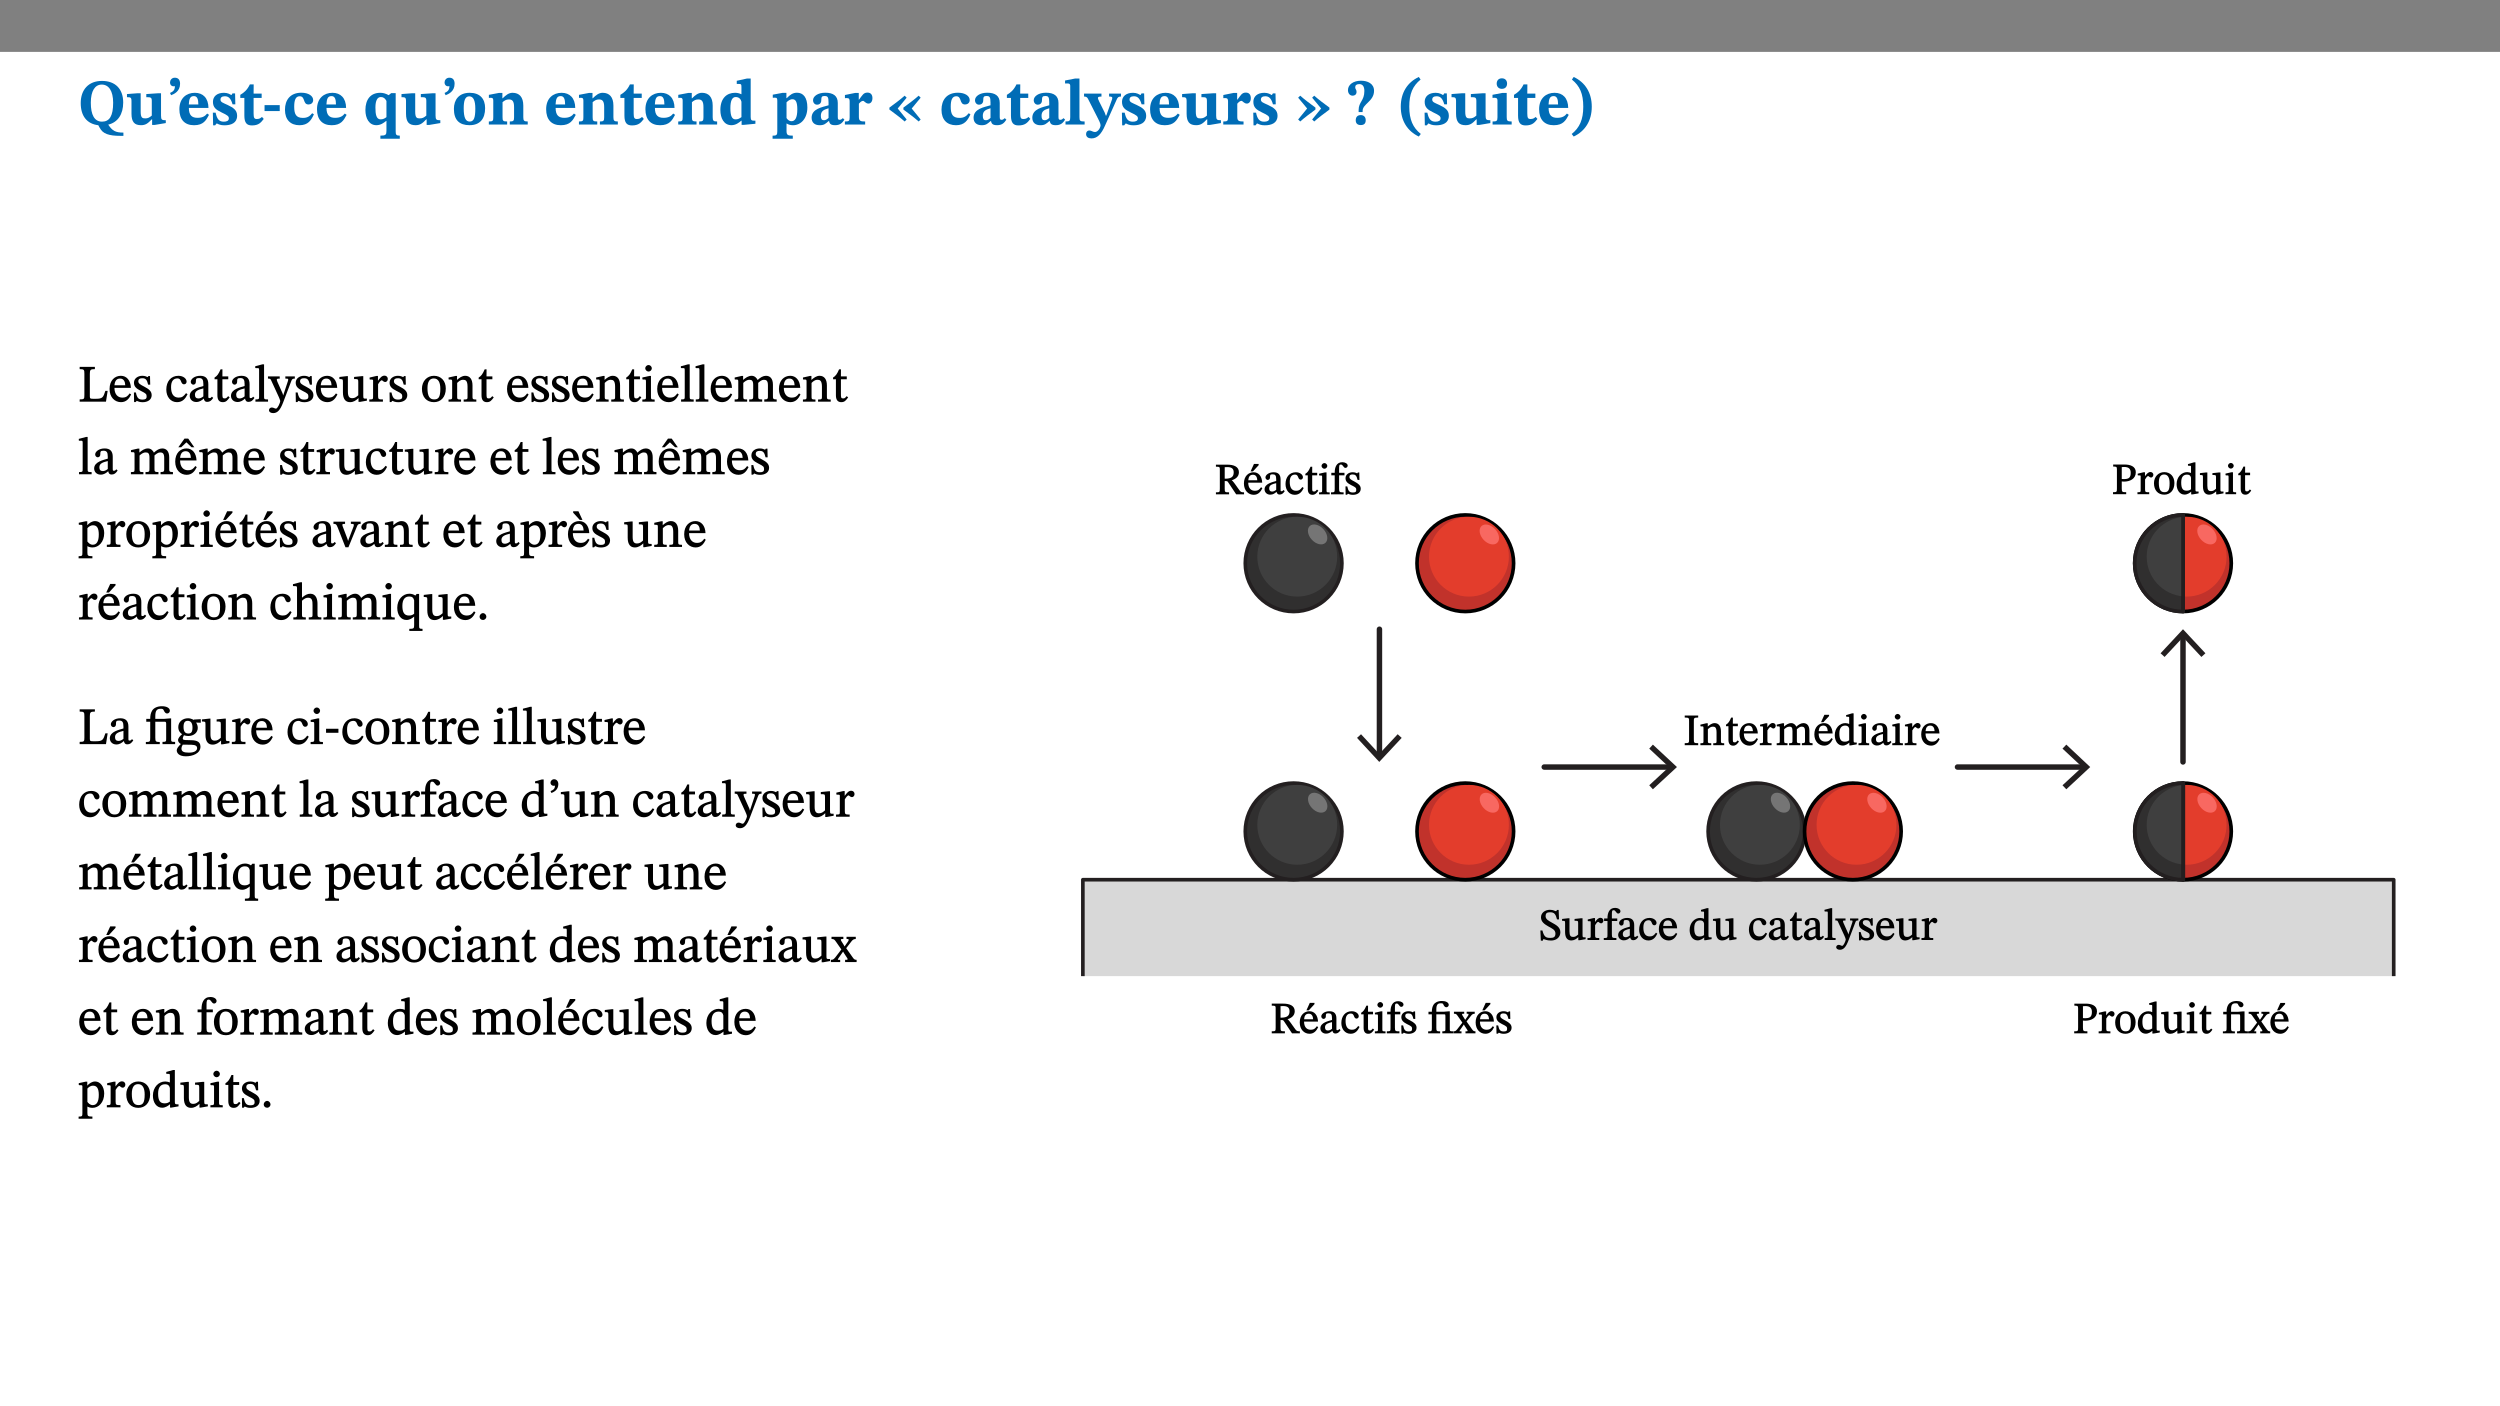 ﻿<?xml version="1.0" encoding="utf-8"?>
<svg xmlns="http://www.w3.org/2000/svg" xmlns:xlink="http://www.w3.org/1999/xlink" viewBox="0 0 960 540" version="1.1">
  <rect x="0" y="0" width="960" height="540" fill="#808080" stroke="none"/>
  <defs>
    <g>
      <symbol overflow="visible" id="glyph0-0">
        <path style="stroke:none;" d="M 7.938 -4.281 L 7.938 -4.688 C 7.938 -7.391 11.922 -9.312 11.922 -12.953 C 11.922 -15.531 9.766 -16.75 7.328 -16.75 C 4.828 -16.75 3.125 -15.234 3.125 -13.234 C 3.125 -12.062 3.594 -11.422 4.391 -11.422 C 4.984 -11.422 5.5 -11.828 5.5 -12.594 C 5.5 -13.531 4.984 -13.562 4.984 -14.375 C 4.984 -15.141 5.656 -15.641 7.109 -15.641 C 8.703 -15.641 9.688 -14.844 9.688 -12.891 C 9.688 -9.062 6.938 -8.156 6.938 -4.938 L 6.938 -4.219 L 7.938 -4.219 Z M 8.875 -1.266 C 8.875 -2.031 8.344 -2.828 7.484 -2.828 C 6.562 -2.828 6.016 -2.062 6.016 -1.266 C 6.016 -0.453 6.5 0.203 7.453 0.203 C 8.344 0.203 8.875 -0.469 8.875 -1.266 Z M 14.75 4.109 L 14.75 -19.625 L 0.25 -19.625 L 0.25 4.188 L 14.75 4.188 Z M 13.453 2.703 L 1.516 2.703 L 1.516 -18.188 L 13.453 -18.188 Z M 13.453 2.703 " />
      </symbol>
      <symbol overflow="visible" id="glyph0-1">
        <path style="stroke:none;" d="M 17.422 -8.453 C 17.422 -13.609 14.453 -16.75 9.266 -16.75 C 4.141 -16.75 1.109 -13.406 1.109 -8.234 C 1.109 -3.266 3.5 -0.25 7.859 0.266 L 8.406 1.281 L 8.406 1.234 C 9.547 3.562 11.969 4.344 16.281 4.344 L 17.5 4.344 L 17.5 3.094 C 14.516 3.094 13.281 2.484 11.625 -0.031 L 11.625 0.047 C 15.344 -0.797 17.422 -3.938 17.422 -8.453 Z M 13.562 -8.375 C 13.562 -3.297 12.172 -1.109 9.297 -1.109 C 6.375 -1.109 4.984 -3.719 4.984 -8.375 C 4.984 -12.938 6.594 -15.344 9.188 -15.344 C 11.844 -15.344 13.562 -12.953 13.562 -8.375 Z M 13.562 -8.375 " />
      </symbol>
      <symbol overflow="visible" id="glyph0-2">
        <path style="stroke:none;" d="M 15.234 -1.656 L 15.094 -1.656 C 13.75 -1.656 13.406 -1.859 13.406 -3.422 L 13.406 -12.016 L 12.391 -12.016 L 7.75 -11.703 L 7.75 -10.5 C 9.391 -10.5 9.859 -10.5 9.859 -9.062 L 9.859 -3.438 C 8.953 -2.672 8.375 -2.359 7.328 -2.359 C 6.266 -2.359 5.594 -2.547 5.594 -4.906 L 5.594 -12.016 L 4.438 -12.016 L 0.328 -11.703 L 0.328 -10.5 C 1.656 -10.484 2.062 -10.5 2.062 -8.969 L 2.062 -4.188 C 2.062 -0.922 3.25 0.25 5.719 0.25 C 7.391 0.25 8.281 -0.344 9.844 -2 L 9.984 -2 L 9.984 0.156 L 10.953 0.156 L 15.234 -0.562 Z M 15.234 -1.656 " />
      </symbol>
      <symbol overflow="visible" id="glyph0-3">
        <path style="stroke:none;" d="M 1.609 -11.25 C 2.719 -11.672 5.078 -12.688 5.078 -15.656 C 5.078 -17.297 4.266 -17.984 3.047 -17.984 C 1.828 -17.984 1.219 -16.969 1.219 -16.188 C 1.219 -15.016 2.109 -14.469 3.094 -14.75 C 3.094 -13.062 2.25 -12.609 1.219 -12.125 L 1.641 -11.25 Z M 1.609 -11.25 " />
      </symbol>
      <symbol overflow="visible" id="glyph0-4">
        <path style="stroke:none;" d="M 11.469 -4.219 C 10.656 -3.203 9.672 -2.578 7.734 -2.578 C 5.625 -2.578 4.438 -3.547 4.438 -6.375 L 11.969 -6.375 C 11.922 -10.188 9.859 -12.188 6.734 -12.188 C 3.516 -12.188 0.797 -10.141 0.797 -5.875 C 0.797 -1.938 2.797 0.266 6.422 0.266 C 10.094 0.266 11.078 -1.703 12.172 -3.719 Z M 4.406 -7.609 C 4.516 -10.016 5 -10.922 6.391 -10.922 C 7.703 -10.922 8.078 -9.641 8.078 -7.703 L 4.406 -7.703 Z M 4.406 -7.609 " />
      </symbol>
      <symbol overflow="visible" id="glyph0-5">
        <path style="stroke:none;" d="M 0.891 -4.453 L 0.984 0.297 L 1.766 0.297 L 2.297 -0.391 L 2.484 -0.391 C 3.125 -0.078 3.797 0.297 5.328 0.297 C 7.875 0.297 10.203 -0.562 10.203 -3.375 C 10.203 -5.594 8.672 -6.5 6.547 -7.516 C 4.812 -8.344 3.812 -8.547 3.812 -9.609 C 3.812 -10.328 4.312 -10.859 5.484 -10.859 C 6.812 -10.859 7.75 -10.203 8.453 -7.75 L 9.516 -7.75 L 9.422 -11.969 L 8.422 -11.969 L 8.047 -11.344 L 7.906 -11.344 C 7.516 -11.594 6.609 -12.188 5.156 -12.188 C 2.484 -12.188 0.922 -10.797 0.922 -8.719 C 0.922 -6.547 2.109 -5.672 4.219 -4.656 C 6.547 -3.562 7.031 -3.172 7.031 -2.375 C 7.031 -1.438 6.219 -1.094 5.062 -1.094 C 3.266 -1.094 2.453 -2.125 1.953 -4.562 L 0.875 -4.562 Z M 0.891 -4.453 " />
      </symbol>
      <symbol overflow="visible" id="glyph0-6">
        <path style="stroke:none;" d="M 8.844 -2.922 C 8.25 -2.422 7.828 -2.125 6.859 -2.125 C 5.922 -2.125 5.625 -2.5 5.625 -4.312 L 5.625 -10.203 L 8.719 -10.203 L 8.719 -11.891 L 5.625 -11.891 L 5.656 -15.406 L 4.188 -15.406 C 3.172 -13.234 1.906 -12.234 0.516 -11.406 L 0.516 -10.203 L 2.078 -10.203 L 2.078 -3.438 C 2.078 -0.594 3.047 0.344 4.984 0.344 C 7.578 0.344 8.453 -0.766 9.516 -2.156 Z M 8.844 -2.922 " />
      </symbol>
      <symbol overflow="visible" id="glyph0-7">
        <path style="stroke:none;" d="M 6.812 -5.25 L 6.812 -7.453 L 0.984 -7.453 L 0.984 -5.172 L 6.812 -5.172 Z M 6.812 -5.25 " />
      </symbol>
      <symbol overflow="visible" id="glyph0-8">
        <path style="stroke:none;" d="M 11.219 -4.344 C 10.281 -3.141 9.344 -2.547 7.656 -2.547 C 5 -2.547 4.312 -4.016 4.312 -6.859 C 4.312 -9.484 4.906 -10.859 6.422 -10.859 C 8.672 -10.859 7.516 -7.703 9.812 -7.703 C 10.75 -7.703 11.594 -8.297 11.594 -9.391 C 11.594 -10.922 9.906 -12.219 7.062 -12.219 C 2.781 -12.219 0.766 -9.422 0.766 -5.672 C 0.766 -1.812 2.906 0.266 6.344 0.266 C 9.672 0.266 10.859 -1.688 11.875 -3.922 Z M 11.219 -4.344 " />
      </symbol>
      <symbol overflow="visible" id="glyph0-9">
        <path style="stroke:none;" d="M 14 5.375 L 14 4.266 C 12.609 4.266 12.422 3.891 12.422 2.656 L 12.422 -12.062 L 10.703 -12.062 L 9.734 -11.281 C 8.547 -11.938 7.516 -12.188 6.5 -12.188 C 2.75 -12.188 0.797 -9.594 0.797 -5.547 C 0.797 -2.375 2.203 0.25 4.984 0.25 C 6.641 0.25 7.812 -0.594 8.75 -1.391 L 8.875 -1.391 L 8.875 2.422 C 8.875 3.891 8.625 4.266 6.547 4.266 L 6.547 5.453 L 14 5.453 Z M 8.875 -2.844 C 8.297 -2.422 7.688 -1.984 6.641 -1.984 C 4.984 -1.984 4.641 -3.859 4.641 -6.547 C 4.641 -9.266 5.422 -10.562 6.734 -10.562 C 7.75 -10.562 8.375 -10.016 8.875 -9.047 Z M 8.875 -2.844 " />
      </symbol>
      <symbol overflow="visible" id="glyph0-10">
        <path style="stroke:none;" d="M 6.859 -12.188 C 2.703 -12.188 0.797 -9.484 0.797 -6.016 C 0.797 -1.703 2.906 0.25 6.797 0.25 C 10.688 0.25 12.781 -2.062 12.781 -6.297 C 12.781 -9.859 10.828 -12.188 6.859 -12.188 Z M 6.672 -10.828 C 8.297 -10.828 9.016 -9.188 9.016 -6.094 C 9.016 -2.672 8.5 -1.141 6.859 -1.141 C 5.25 -1.141 4.562 -2.719 4.562 -6.266 C 4.562 -9.094 5.078 -10.828 6.672 -10.828 Z M 6.672 -10.828 " />
      </symbol>
      <symbol overflow="visible" id="glyph0-11">
        <path style="stroke:none;" d="M 13.859 -7.266 C 13.859 -10.531 12.344 -12.188 9.734 -12.188 C 8.25 -12.188 7.188 -11.297 5.953 -10.094 L 5.828 -10.094 L 5.828 -12.125 L 4.453 -12.125 L 0.641 -11.406 L 0.641 -10.234 C 0.641 -10.234 0.891 -10.266 1.312 -10.266 C 2 -10.266 2.328 -10.141 2.328 -9.219 L 2.328 -2.844 C 2.328 -1.484 2.25 -1.172 0.625 -1.172 L 0.625 0 L 7.656 0 L 7.656 -1.172 C 6.016 -1.172 5.891 -1.484 5.891 -2.844 L 5.891 -8.594 C 6.609 -9.188 7.281 -9.641 8.297 -9.641 C 9.609 -9.641 10.312 -9.047 10.312 -6.719 L 10.312 -2.844 C 10.312 -1.469 10.141 -1.172 8.672 -1.172 L 8.672 0 L 15.562 0 L 15.562 -1.172 C 14.125 -1.172 13.859 -1.484 13.859 -2.844 Z M 13.859 -7.266 " />
      </symbol>
      <symbol overflow="visible" id="glyph0-12">
        <path style="stroke:none;" d="M 14.25 -0.375 L 14.25 -1.484 L 13.734 -1.484 C 12.812 -1.484 12.438 -1.641 12.438 -2.906 L 12.438 -17.672 L 11.047 -17.672 L 7.094 -16.797 L 7.094 -15.594 C 7.094 -15.594 7.562 -15.594 7.812 -15.594 C 8.75 -15.594 8.891 -15.469 8.891 -14.375 L 8.891 -11.641 L 8.828 -11.641 C 8 -12.047 7.188 -12.188 6.422 -12.188 C 3.297 -12.188 0.797 -10.141 0.797 -5.578 C 0.797 -2.406 2.188 0.25 5.031 0.25 C 6.672 0.25 7.906 -0.672 8.797 -1.469 L 8.953 -1.469 L 8.953 0.125 L 9.812 0.125 L 14.25 -0.297 Z M 8.891 -2.844 C 8.078 -2.281 7.578 -1.984 6.609 -1.984 C 5.297 -1.984 4.641 -3.203 4.641 -6.312 C 4.641 -9.297 5.406 -10.562 6.672 -10.562 C 8.031 -10.562 8.672 -9.672 8.891 -8.766 Z M 8.891 -2.844 " />
      </symbol>
      <symbol overflow="visible" id="glyph0-13">
        <path style="stroke:none;" d="M 5.656 -12.172 L 4.234 -12.172 L 0.422 -11.469 L 0.422 -10.281 C 0.422 -10.281 0.891 -10.312 1.219 -10.312 C 2.031 -10.312 2.156 -10.062 2.156 -9.062 L 2.156 2.609 C 2.156 3.984 1.906 4.281 0.344 4.281 L 0.344 5.453 L 8.109 5.453 L 8.109 4.266 C 6.172 4.266 5.703 4.047 5.703 2.422 L 5.703 -0.375 L 5.797 -0.375 C 6.547 0.094 7.281 0.266 8.234 0.266 C 11.219 0.266 13.703 -2.328 13.703 -6.547 C 13.703 -10.438 12.094 -12.219 9.719 -12.219 C 8.078 -12.219 7.062 -11.406 5.797 -10.141 L 5.656 -10.141 Z M 5.703 -8.531 C 6.219 -9.047 6.984 -9.719 7.984 -9.719 C 9.188 -9.719 9.844 -8.703 9.844 -5.844 C 9.844 -2.375 8.891 -1.281 7.609 -1.281 C 6.609 -1.281 6.047 -1.984 5.703 -2.5 Z M 5.703 -8.531 " />
      </symbol>
      <symbol overflow="visible" id="glyph0-14">
        <path style="stroke:none;" d="M 7.484 -1.391 C 7.703 -0.25 8.203 0.25 9.844 0.25 C 11.703 0.25 12.547 -0.562 13.406 -1.859 L 12.812 -2.453 C 12.438 -2.078 12.016 -1.812 11.625 -1.812 C 11.109 -1.812 10.859 -1.906 10.859 -2.906 L 10.859 -8.281 C 10.859 -11 9.141 -12.219 6.047 -12.219 C 3.172 -12.219 1.359 -10.828 1.359 -9.344 C 1.359 -8.234 2.156 -7.609 2.875 -7.609 C 3.734 -7.609 4.516 -8.125 4.516 -9.266 C 4.516 -10.688 4.781 -10.953 5.781 -10.953 C 6.969 -10.953 7.312 -10.578 7.312 -8.469 L 7.312 -7.391 C 4.953 -6.688 0.812 -6.078 0.812 -2.625 C 0.812 -0.625 2.125 0.266 3.938 0.266 C 5.656 0.266 6.188 -0.344 7.328 -1.312 L 7.484 -1.312 Z M 7.312 -2.547 C 6.594 -1.859 6.141 -1.656 5.5 -1.656 C 4.734 -1.656 4.359 -2.109 4.359 -3.328 C 4.359 -5.172 5.375 -5.656 7.312 -6.25 Z M 7.312 -2.547 " />
      </symbol>
      <symbol overflow="visible" id="glyph0-15">
        <path style="stroke:none;" d="M 5.828 -12.125 L 4.406 -12.125 L 0.516 -11.344 L 0.516 -10.141 C 0.516 -10.141 0.797 -10.156 1.281 -10.156 C 2.156 -10.156 2.328 -9.734 2.328 -8.844 L 2.328 -2.781 C 2.328 -1.391 2.109 -1.172 0.5 -1.172 L 0.5 0 L 8.281 0 L 8.281 -1.172 C 6.516 -1.172 5.875 -1.344 5.875 -2.953 L 5.875 -8 C 6.438 -8.656 6.969 -9.094 7.516 -9.094 C 7.906 -9.094 8.469 -8.047 9.562 -8.047 C 10.312 -8.047 11.078 -8.703 11.078 -10.141 C 11.078 -11.406 10.453 -12.266 9.172 -12.266 C 7.609 -12.266 7.234 -11.25 5.922 -9.547 L 5.828 -9.547 Z M 5.828 -12.125 " />
      </symbol>
      <symbol overflow="visible" id="glyph0-16">
        <path style="stroke:none;" d="M 0.641 -6.422 L 0.641 -5.75 C 2.547 -4.344 4.938 -2.578 6.5 -1.172 L 7.266 -1.938 L 3.844 -6.141 L 3.844 -6.172 L 7.266 -10.312 L 6.5 -11.078 C 4.938 -9.672 2.547 -7.906 0.641 -6.5 Z M 6.016 -6.422 L 6.016 -5.75 C 7.938 -4.344 10.312 -2.578 11.875 -1.172 L 12.641 -1.938 L 9.219 -6.141 L 9.219 -6.172 L 12.641 -10.312 L 11.875 -11.078 C 10.312 -9.672 7.938 -7.906 6.016 -6.5 Z M 6.016 -6.422 " />
      </symbol>
      <symbol overflow="visible" id="glyph0-17">
        <path style="stroke:none;" d="M 7.812 -1.172 C 6.016 -1.172 5.828 -1.438 5.828 -2.844 L 5.828 -17.672 L 4.188 -17.672 L 0.297 -16.906 L 0.297 -15.766 C 0.297 -15.766 0.672 -15.781 1.062 -15.781 C 1.688 -15.781 2.281 -15.766 2.281 -14.812 L 2.281 -2.844 C 2.281 -1.484 2.109 -1.172 0.469 -1.172 L 0.469 0 L 7.812 0 Z M 7.812 -1.172 " />
      </symbol>
      <symbol overflow="visible" id="glyph0-18">
        <path style="stroke:none;" d="M 13.672 -11.891 L 9.094 -11.891 L 9.094 -10.75 C 9.859 -10.75 10.328 -10.656 10.328 -10.234 C 10.328 -10.141 10.312 -9.969 10.266 -9.766 L 8.031 -3.438 L 7.828 -3.438 L 7.406 -4.609 L 5.172 -9.094 L 5.172 -9.172 C 5 -9.516 4.812 -9.844 4.812 -10.141 C 4.812 -10.609 5.109 -10.734 6.172 -10.734 L 6.172 -11.891 L -0.516 -11.891 L -0.516 -10.75 C 0.297 -10.75 0.719 -10.453 0.984 -9.906 L 4.531 -2.906 C 5 -1.984 5.828 -0.469 5.828 0.25 C 5.828 1.219 4.828 2.875 3.688 2.875 C 2.828 2.875 2.359 2.281 1.484 2.281 C 0.797 2.281 0.266 2.828 0.266 3.641 C 0.266 4.812 1.172 5.328 2.328 5.328 C 4.484 5.328 6.078 3.797 7.578 0.328 L 12 -9.547 C 12.391 -10.453 12.719 -10.75 13.672 -10.75 Z M 13.672 -11.891 " />
      </symbol>
      <symbol overflow="visible" id="glyph0-19">
        <path style="stroke:none;" d="M 13.406 -6.5 C 11.5 -7.906 9.125 -9.672 7.562 -11.078 L 6.766 -10.312 L 10.203 -6.172 L 10.203 -6.141 L 6.766 -1.938 L 7.562 -1.172 C 9.125 -2.578 11.5 -4.344 13.406 -5.75 Z M 8.031 -6.5 C 6.125 -7.906 3.734 -9.672 2.188 -11.078 L 1.391 -10.312 L 4.828 -6.172 L 4.828 -6.141 L 1.391 -1.938 L 2.188 -1.172 C 3.734 -2.578 6.125 -4.344 8.031 -5.75 Z M 8.031 -6.5 " />
      </symbol>
      <symbol overflow="visible" id="glyph0-20">
        <path style="stroke:none;" d="M 6.266 -4.859 L 6.266 -5.25 C 6.266 -7.953 10.656 -8.922 10.656 -12.953 C 10.656 -15.766 8.125 -16.828 5.625 -16.828 C 2.703 -16.828 0.641 -15.312 0.641 -13.234 C 0.641 -11.875 1.438 -11.078 2.453 -11.078 C 3.203 -11.078 3.938 -11.516 3.938 -12.547 C 3.938 -13.484 3.422 -13.5 3.422 -14.328 C 3.422 -15.094 3.969 -15.531 4.984 -15.531 C 6.094 -15.531 6.938 -14.844 6.938 -12.891 C 6.938 -9.062 4.734 -8.75 4.734 -5.531 L 4.734 -4.781 L 6.266 -4.781 Z M 7.453 -1.609 C 7.484 -2.797 6.797 -3.625 5.547 -3.625 C 4.219 -3.625 3.625 -2.797 3.625 -1.641 C 3.625 -0.469 4.266 0.203 5.547 0.203 C 6.844 0.203 7.438 -0.422 7.453 -1.609 Z M 7.453 -1.609 " />
      </symbol>
      <symbol overflow="visible" id="glyph0-21">
        <path style="stroke:none;" d="M 1.734 -6.859 C 1.734 -1.406 4.312 2.547 8.656 4.609 L 9.422 3.625 C 6.391 1.188 5 -1.891 5 -6.859 C 5 -11.797 6.312 -14.812 9.344 -17.266 L 8.656 -18.266 C 4.312 -16.234 1.734 -12.266 1.734 -6.859 Z M 1.734 -6.859 " />
      </symbol>
      <symbol overflow="visible" id="glyph0-22">
        <path style="stroke:none;" d="M 7.781 -1.172 C 6.125 -1.172 5.875 -1.438 5.875 -2.875 L 5.875 -12.125 L 4.141 -12.125 L 0.422 -11.422 L 0.422 -10.234 C 0.422 -10.234 0.719 -10.266 1.062 -10.266 C 1.812 -10.266 2.328 -10.234 2.328 -9.125 L 2.328 -2.797 C 2.328 -1.391 2.062 -1.172 0.453 -1.172 L 0.453 0 L 7.781 0 Z M 4.016 -17.75 C 2.75 -17.75 2.031 -16.875 2.031 -15.719 C 2.031 -14.547 2.781 -13.703 4.016 -13.703 C 5.328 -13.703 6.016 -14.547 6.016 -15.734 C 6.016 -16.875 5.328 -17.75 4.016 -17.75 Z M 4.016 -17.75 " />
      </symbol>
      <symbol overflow="visible" id="glyph0-23">
        <path style="stroke:none;" d="M 8.25 -6.859 C 8.25 -12.266 5.672 -16.234 1.312 -18.266 L 0.625 -17.266 C 3.672 -14.812 4.984 -11.797 4.984 -6.859 C 4.984 -1.891 3.594 1.188 0.547 3.625 L 1.312 4.609 C 5.672 2.547 8.25 -1.406 8.25 -6.859 Z M 8.25 -6.859 " />
      </symbol>
      <symbol overflow="visible" id="glyph1-0">
        <path style="stroke:none;" d="M 6.5 -3.5 L 6.5 -3.828 C 6.5 -6 9.703 -7.547 9.703 -10.484 C 9.703 -12.547 7.844 -13.594 5.891 -13.594 C 3.891 -13.594 2.375 -12.312 2.375 -10.703 C 2.375 -9.766 2.891 -9.188 3.531 -9.188 C 4 -9.188 4.547 -9.562 4.547 -10.188 C 4.547 -10.938 4.125 -10.953 4.125 -11.609 C 4.125 -12.234 4.547 -12.578 5.719 -12.578 C 7 -12.578 7.656 -12 7.656 -10.422 C 7.656 -7.344 5.438 -6.609 5.438 -4.031 L 5.438 -3.391 L 6.5 -3.391 Z M 7.25 -1.078 C 7.25 -1.688 6.719 -2.391 6.016 -2.391 C 5.281 -2.391 4.703 -1.719 4.703 -1.078 C 4.703 -0.422 5.219 0.156 6 0.156 C 6.719 0.156 7.25 -0.438 7.25 -1.078 Z M 11.969 3.25 L 11.969 -15.891 L 0.062 -15.891 L 0.062 3.359 L 11.969 3.359 Z M 10.812 2.047 L 1.328 2.047 L 1.328 -14.625 L 10.672 -14.625 L 10.672 2.047 Z M 10.812 2.047 " />
      </symbol>
      <symbol overflow="visible" id="glyph1-1">
        <path style="stroke:none;" d="M 11.312 -4.141 L 10.578 -4.141 C 9.766 -1.688 9.578 -1.094 6.906 -1.094 L 6 -1.094 C 4.828 -1.094 4.609 -1.141 4.609 -2.016 L 4.609 -10.656 C 4.609 -12.219 4.828 -12.484 6.547 -12.484 L 6.547 -13.344 L 0.703 -13.344 L 0.703 -12.484 C 2.438 -12.484 2.516 -12.219 2.516 -10.672 L 2.516 -2.562 C 2.516 -1.016 2.438 -0.859 0.703 -0.859 L 0.703 0 L 10.812 0 L 11.453 -4.141 Z M 11.312 -4.141 " />
      </symbol>
      <symbol overflow="visible" id="glyph1-2">
        <path style="stroke:none;" d="M 8.172 -3.062 C 7.531 -2.234 7.016 -1.547 5.406 -1.547 C 3.812 -1.547 2.406 -2.672 2.406 -5.297 L 8.719 -5.297 C 8.609 -8.203 7.047 -9.922 4.875 -9.922 C 2.547 -9.922 0.531 -8.188 0.531 -4.859 C 0.531 -1.656 2.531 0.203 4.922 0.203 C 6.969 0.203 8.047 -1.172 8.812 -2.75 L 8.234 -3.172 Z M 2.391 -6.156 C 2.547 -8.016 3.234 -8.859 4.578 -8.859 C 6 -8.859 6.516 -7.625 6.547 -6.297 L 2.406 -6.297 Z M 2.391 -6.156 " />
      </symbol>
      <symbol overflow="visible" id="glyph1-3">
        <path style="stroke:none;" d="M 0.641 -3.391 L 0.703 0.156 L 1.297 0.156 L 1.719 -0.297 C 2.234 -0.078 2.828 0.219 3.984 0.219 C 5.781 0.219 7.453 -0.625 7.453 -2.484 C 7.453 -3.969 6.438 -4.797 4.625 -5.75 C 2.953 -6.609 2.328 -7.016 2.328 -7.797 C 2.328 -8.688 2.906 -8.984 3.828 -8.984 C 5.047 -8.984 5.641 -8.531 6.094 -6.516 L 6.891 -6.516 L 6.812 -9.828 L 6.219 -9.828 L 5.875 -9.406 L 5.938 -9.406 C 5.438 -9.641 4.844 -9.922 3.844 -9.922 C 2.125 -9.922 0.656 -8.906 0.656 -7.266 C 0.656 -5.797 1.516 -5.016 3.328 -4.109 L 3.422 -4.062 C 5.281 -3.141 5.516 -2.891 5.516 -1.953 C 5.516 -1.016 4.938 -0.781 3.938 -0.781 C 2.469 -0.781 1.828 -1.328 1.391 -3.531 L 0.641 -3.531 Z M 0.641 -3.391 " />
      </symbol>
      <symbol overflow="visible" id="glyph1-4">
        <path style="stroke:none;" d="M 8.031 -3.172 C 7.125 -2.016 6.547 -1.547 5.266 -1.547 C 3.203 -1.547 2.344 -3.125 2.344 -5.562 C 2.344 -7.844 3.203 -8.922 4.828 -8.922 C 6.531 -8.922 5.875 -6.656 7.344 -6.656 C 7.906 -6.656 8.312 -7.094 8.312 -7.672 C 8.312 -8.828 7.031 -9.922 5.156 -9.922 C 2.297 -9.922 0.516 -7.75 0.516 -4.625 C 0.516 -1.859 2.156 0.203 4.641 0.203 C 6.766 0.203 7.875 -1.172 8.672 -2.844 L 8.094 -3.266 Z M 8.031 -3.172 " />
      </symbol>
      <symbol overflow="visible" id="glyph1-5">
        <path style="stroke:none;" d="M 6 -1.359 C 6.109 -0.484 6.453 0.094 7.328 0.094 C 8.344 0.094 8.906 -0.359 9.641 -1.422 L 9.156 -1.906 C 8.812 -1.516 8.625 -1.359 8.25 -1.359 C 7.828 -1.359 7.766 -1.375 7.766 -2.188 L 7.766 -6.719 C 7.766 -8.781 6.828 -9.922 4.656 -9.922 C 2.484 -9.922 1.016 -8.703 1.016 -7.594 C 1.016 -6.938 1.594 -6.516 1.984 -6.516 C 2.547 -6.516 2.984 -6.938 2.984 -7.547 C 2.984 -8.75 3.062 -9.047 4.203 -9.047 C 5.406 -9.047 5.859 -8.5 5.859 -6.766 L 5.859 -6 C 4.281 -5.5 0.625 -4.844 0.625 -2.219 C 0.625 -0.938 1.594 0.141 3.125 0.141 C 4.406 0.141 5.203 -0.453 6.094 -1.234 L 6.016 -1.234 Z M 5.891 -2.047 C 5.219 -1.5 4.609 -1.219 3.938 -1.219 C 3.094 -1.219 2.625 -1.688 2.625 -2.688 C 2.625 -4.25 4.188 -4.656 5.859 -5.078 L 5.859 -2.016 Z M 5.891 -2.047 " />
      </symbol>
      <symbol overflow="visible" id="glyph1-6">
        <path style="stroke:none;" d="M 5.734 -2.016 C 5.234 -1.453 5.078 -1.234 4.438 -1.234 C 3.672 -1.234 3.609 -1.578 3.609 -2.984 L 3.609 -8.594 L 5.859 -8.594 L 5.859 -9.688 L 3.609 -9.688 L 3.625 -12.406 L 2.906 -12.406 C 2.125 -10.578 1.578 -9.844 0.594 -9.25 L 0.594 -8.594 L 1.688 -8.594 L 1.688 -2.438 C 1.688 -0.641 2.406 0.203 3.75 0.203 C 5.016 0.203 5.516 -0.438 6.391 -1.641 L 5.812 -2.109 Z M 5.734 -2.016 " />
      </symbol>
      <symbol overflow="visible" id="glyph1-7">
        <path style="stroke:none;" d="M 5.172 -0.844 C 3.75 -0.844 3.766 -0.969 3.766 -2.125 L 3.766 -14.328 L 3.141 -14.328 L 0.375 -13.594 L 0.375 -12.953 L 0.594 -12.875 C 0.594 -12.875 0.812 -12.875 1.156 -12.875 C 1.656 -12.875 1.859 -12.953 1.859 -12.125 L 1.859 -2.125 C 1.859 -1.016 1.906 -0.844 0.453 -0.844 L 0.453 0 L 5.297 0 L 5.297 -0.844 Z M 5.172 -0.844 " />
      </symbol>
      <symbol overflow="visible" id="glyph1-8">
        <path style="stroke:none;" d="M 9.828 -9.688 L 6.297 -9.688 L 6.297 -8.844 C 7.094 -8.844 7.406 -8.859 7.406 -8.469 C 7.406 -8.312 7.344 -8.125 7.312 -7.969 L 5.438 -2.266 L 5.5 -2.266 L 5.234 -3.172 L 3.281 -7.547 C 3.172 -7.828 3.016 -8.172 3.016 -8.406 C 3.016 -8.766 3.125 -8.828 4.141 -8.828 L 4.141 -9.688 L -0.375 -9.688 L -0.375 -8.844 C 0.484 -8.844 0.625 -8.703 0.812 -8.25 L 3.75 -1.859 C 3.984 -1.312 4.344 -0.484 4.344 -0.219 C 4.344 0.359 3.344 2.688 2.703 2.688 C 2.219 2.688 1.797 2.25 1.094 2.25 C 0.562 2.25 0.016 2.656 0.016 3.25 C 0.016 4 0.734 4.406 1.641 4.406 C 3.25 4.406 4.344 3.25 5.453 0.312 L 8.562 -7.844 C 8.844 -8.625 9.031 -8.844 9.938 -8.844 L 9.938 -9.688 Z M 9.828 -9.688 " />
      </symbol>
      <symbol overflow="visible" id="glyph1-9">
        <path style="stroke:none;" d="M 10.75 -1.156 L 10.562 -1.156 C 9.609 -1.156 9.484 -1.156 9.484 -2.328 L 9.484 -9.781 L 8.891 -9.781 L 5.953 -9.484 L 5.953 -8.672 C 7.375 -8.672 7.562 -8.688 7.562 -7.625 L 7.562 -2.453 C 6.812 -1.797 6.281 -1.328 5.266 -1.328 C 4.219 -1.328 3.578 -1.797 3.578 -3.828 L 3.578 -9.781 L 3.031 -9.781 L 0.312 -9.469 L 0.312 -8.672 C 1.531 -8.641 1.672 -8.688 1.672 -7.609 L 1.672 -3.562 C 1.672 -0.859 2.766 0.203 4.422 0.203 C 5.703 0.203 6.719 -0.438 7.734 -1.438 L 7.656 -1.438 L 7.656 0.094 L 8.234 0.094 L 10.875 -0.375 L 10.875 -1.156 Z M 10.75 -1.156 " />
      </symbol>
      <symbol overflow="visible" id="glyph1-10">
        <path style="stroke:none;" d="M 3.641 -9.859 L 3.172 -9.859 L 0.562 -9.25 L 0.562 -8.562 L 0.781 -8.484 C 0.781 -8.484 0.922 -8.484 1.312 -8.484 C 2.031 -8.484 1.891 -8.25 1.891 -7.531 L 1.891 -2.047 C 1.891 -0.938 1.891 -0.844 0.438 -0.844 L 0.438 0 L 5.672 0 L 5.672 -0.844 C 4.062 -0.844 3.812 -0.891 3.812 -2.156 L 3.812 -6.672 C 4.25 -7.406 4.797 -8.203 5.266 -8.203 C 5.5 -8.203 5.891 -7.531 6.547 -7.531 C 7 -7.531 7.547 -7.969 7.547 -8.719 C 7.547 -9.406 7.047 -9.984 6.281 -9.984 C 5.312 -9.984 4.625 -9.25 3.625 -7.812 L 3.766 -7.812 L 3.766 -9.859 Z M 3.641 -9.859 " />
      </symbol>
      <symbol overflow="visible" id="glyph1-11">
        <path style="stroke:none;" d="M 5.141 -9.922 C 2.453 -9.922 0.531 -7.828 0.531 -4.938 C 0.531 -1.719 2.344 0.203 5.141 0.203 C 7.734 0.203 9.688 -1.672 9.688 -5.016 C 9.688 -7.969 7.875 -9.922 5.141 -9.922 Z M 5.062 -8.906 C 6.828 -8.906 7.594 -7.375 7.594 -4.922 C 7.594 -1.672 6.859 -0.859 5.219 -0.859 C 3.5 -0.844 2.656 -2.031 2.656 -5.203 C 2.656 -7.75 3.547 -8.906 5.062 -8.906 Z M 5.062 -8.906 " />
      </symbol>
      <symbol overflow="visible" id="glyph1-12">
        <path style="stroke:none;" d="M 9.703 -6.234 C 9.703 -8.531 8.719 -9.922 6.906 -9.922 C 5.656 -9.922 4.688 -9.156 3.641 -8.25 L 3.75 -8.25 L 3.766 -9.859 L 3.188 -9.859 L 0.516 -9.266 L 0.516 -8.562 L 0.734 -8.484 C 0.734 -8.484 0.859 -8.484 1.188 -8.484 C 1.734 -8.484 1.891 -8.453 1.891 -7.734 L 1.891 -2.125 C 1.891 -1.016 1.969 -0.812 0.5 -0.812 L 0.5 0 L 5.312 0 L 5.312 -0.812 C 3.766 -0.812 3.812 -1.016 3.812 -2.125 L 3.812 -7.188 C 4.359 -7.703 5.016 -8.391 6.094 -8.391 C 7 -8.391 7.797 -8.125 7.797 -5.734 L 7.797 -2.125 C 7.797 -1.016 7.875 -0.812 6.312 -0.812 L 6.312 0 L 11.172 0 L 11.172 -0.812 C 9.719 -0.812 9.703 -1.016 9.703 -2.125 Z M 9.703 -6.234 " />
      </symbol>
      <symbol overflow="visible" id="glyph1-13">
        <path style="stroke:none;" d="M 2.891 -14.062 C 2.188 -14.062 1.609 -13.406 1.609 -12.812 C 1.609 -12.188 2.219 -11.547 2.891 -11.547 C 3.578 -11.547 4.141 -12.188 4.141 -12.812 C 4.141 -13.406 3.578 -14.062 2.891 -14.062 Z M 5.125 -0.812 C 3.781 -0.812 3.812 -0.969 3.812 -2.125 L 3.812 -9.859 L 3.172 -9.859 L 0.516 -9.281 L 0.516 -8.594 L 0.734 -8.5 C 0.734 -8.5 0.875 -8.5 1.156 -8.5 C 1.734 -8.5 1.891 -8.547 1.891 -7.688 L 1.891 -2.125 C 1.891 -1 1.969 -0.812 0.5 -0.812 L 0.5 0 L 5.234 0 L 5.234 -0.812 Z M 5.125 -0.812 " />
      </symbol>
      <symbol overflow="visible" id="glyph1-14">
        <path style="stroke:none;" d="M 3.766 -7.156 C 4.344 -7.688 5.141 -8.391 6.172 -8.391 C 7.094 -8.391 7.625 -8.062 7.625 -6.375 L 7.625 -2.438 C 7.625 -1.031 7.656 -0.844 6.094 -0.844 L 6.094 0 L 11.078 0 L 11.078 -0.844 C 9.516 -0.844 9.547 -1.062 9.547 -2.438 L 9.547 -7.219 C 10.156 -7.75 10.891 -8.391 11.719 -8.391 C 12.656 -8.391 13.281 -8.062 13.281 -6.25 L 13.281 -2.438 C 13.281 -1.219 13.375 -0.844 11.875 -0.844 L 11.875 0 L 16.641 0 L 16.641 -0.844 C 15.141 -0.844 15.203 -1.172 15.203 -2.438 L 15.203 -6.5 C 15.203 -8.906 14.062 -9.922 12.516 -9.922 C 11.453 -9.922 10.344 -9.297 9.281 -8.266 L 9.344 -8.266 C 8.984 -9.078 8.188 -9.922 7.047 -9.922 C 5.703 -9.922 4.688 -9.141 3.641 -8.25 L 3.75 -8.25 L 3.75 -9.859 L 3.141 -9.859 L 0.516 -9.266 L 0.516 -8.562 L 0.734 -8.484 C 0.734 -8.484 0.891 -8.484 1.188 -8.484 C 1.75 -8.484 1.891 -8.422 1.891 -7.703 L 1.891 -2.125 C 1.891 -0.938 1.891 -0.844 0.5 -0.844 L 0.5 0 L 5.297 0 L 5.297 -0.844 C 3.938 -0.844 3.812 -0.938 3.812 -2.047 L 3.812 -7.172 Z M 3.766 -7.156 " />
      </symbol>
      <symbol overflow="visible" id="glyph1-15">
        <path style="stroke:none;" d="M 8.172 -3.062 C 7.531 -2.234 7.016 -1.547 5.406 -1.547 C 3.812 -1.547 2.406 -2.672 2.406 -5.297 L 8.719 -5.297 C 8.609 -8.203 7.047 -9.922 4.875 -9.922 C 2.547 -9.922 0.531 -8.188 0.531 -4.859 C 0.531 -1.656 2.531 0.203 4.922 0.203 C 6.969 0.203 8.047 -1.172 8.812 -2.75 L 8.234 -3.172 Z M 2.391 -6.156 C 2.547 -8.016 3.234 -8.859 4.578 -8.859 C 6 -8.859 6.516 -7.625 6.547 -6.297 L 2.406 -6.297 Z M 7.703 -10.594 L 5.531 -13.688 L 4.078 -13.688 L 1.734 -10.375 L 2.828 -10.375 L 4.828 -12.266 L 6.812 -10.375 L 7.891 -10.375 Z M 7.703 -10.594 " />
      </symbol>
      <symbol overflow="visible" id="glyph1-16">
        <path style="stroke:none;" d="M 3.5 -9.859 L 3.016 -9.859 L 0.359 -9.281 L 0.359 -8.594 L 0.578 -8.5 C 0.578 -8.5 0.875 -8.5 1.141 -8.5 C 1.797 -8.5 1.75 -8.359 1.75 -7.609 L 1.75 2.25 C 1.75 3.359 1.688 3.562 0.297 3.562 L 0.297 4.375 L 5.594 4.375 L 5.594 3.547 C 3.922 3.547 3.672 3.422 3.672 2.125 L 3.672 -0.359 L 3.578 -0.359 C 4.109 0 4.875 0.203 5.641 0.203 C 8.031 0.203 10.125 -1.938 10.125 -5.312 C 10.125 -7.922 8.625 -9.922 6.656 -9.922 C 5.484 -9.922 4.422 -9.266 3.484 -8.188 L 3.625 -8.188 L 3.625 -9.859 Z M 3.625 -7.125 C 4 -7.625 4.781 -8.312 5.844 -8.312 C 7.312 -8.312 8.047 -7.266 8.047 -4.766 C 8.047 -1.984 7.125 -0.844 5.734 -0.844 C 4.625 -0.844 4 -1.688 3.672 -2.078 L 3.672 -7.172 Z M 3.625 -7.125 " />
      </symbol>
      <symbol overflow="visible" id="glyph1-17">
        <path style="stroke:none;" d="M 8.172 -3.062 C 7.531 -2.234 7.016 -1.547 5.406 -1.547 C 3.812 -1.547 2.406 -2.672 2.406 -5.297 L 8.719 -5.297 C 8.609 -8.203 7.047 -9.922 4.875 -9.922 C 2.547 -9.922 0.531 -8.188 0.531 -4.859 C 0.531 -1.656 2.531 0.203 4.922 0.203 C 6.969 0.203 8.047 -1.172 8.812 -2.75 L 8.234 -3.172 Z M 2.391 -6.156 C 2.547 -8.016 3.234 -8.859 4.578 -8.859 C 6 -8.859 6.516 -7.625 6.547 -6.297 L 2.406 -6.297 Z M 3.75 -10.375 L 4.562 -10.375 L 7.109 -13.141 L 7.109 -13.688 L 5.062 -13.688 L 3.531 -10.375 Z M 3.75 -10.375 " />
      </symbol>
      <symbol overflow="visible" id="glyph1-18">
        <path style="stroke:none;" d="M 9.922 -9.688 L 6.297 -9.688 L 6.297 -8.844 C 7.156 -8.844 7.438 -8.859 7.438 -8.422 C 7.438 -8.109 7.312 -7.875 7.297 -7.766 L 5.578 -3.266 L 5.203 -2.188 L 5.266 -2.188 L 4.922 -3.25 L 3.234 -7.688 C 3.109 -7.969 3.031 -8.203 3.031 -8.469 C 3.031 -8.781 3.172 -8.844 4.062 -8.844 L 4.062 -9.688 L -0.391 -9.688 L -0.391 -8.844 C 0.594 -8.844 0.703 -8.75 1.219 -7.516 L 4.219 0.125 L 5.359 0.125 L 8.547 -7.656 C 8.938 -8.688 9.141 -8.844 10.047 -8.844 L 10.047 -9.688 Z M 9.922 -9.688 " />
      </symbol>
      <symbol overflow="visible" id="glyph1-19">
        <path style="stroke:none;" d="M 8.172 -3.062 C 7.531 -2.234 7.016 -1.547 5.406 -1.547 C 3.812 -1.547 2.406 -2.672 2.406 -5.297 L 8.719 -5.297 C 8.609 -8.203 7.047 -9.922 4.875 -9.922 C 2.547 -9.922 0.531 -8.188 0.531 -4.859 C 0.531 -1.656 2.531 0.203 4.922 0.203 C 6.969 0.203 8.047 -1.172 8.812 -2.75 L 8.234 -3.172 Z M 2.391 -6.156 C 2.547 -8.016 3.234 -8.859 4.578 -8.859 C 6 -8.859 6.516 -7.625 6.547 -6.297 L 2.406 -6.297 Z M 4.5 -13.688 L 2.531 -13.688 L 2.531 -13.141 L 5.062 -10.375 L 6.094 -10.375 L 4.562 -13.688 Z M 4.5 -13.688 " />
      </symbol>
      <symbol overflow="visible" id="glyph1-20">
        <path style="stroke:none;" d="M 3.719 -7.188 C 4.703 -8.094 5.344 -8.391 6.109 -8.391 C 7.734 -8.391 7.812 -7.125 7.812 -5.5 L 7.812 -2.047 C 7.812 -1.094 7.875 -0.844 6.359 -0.844 L 6.359 0 L 11.203 0 L 11.203 -0.844 C 9.828 -0.844 9.719 -1.078 9.719 -2.125 L 9.719 -6.094 C 9.719 -7.734 9.219 -9.922 6.938 -9.922 C 5.875 -9.922 4.859 -9.422 3.641 -8.281 L 3.766 -8.281 L 3.766 -14.328 L 3.109 -14.328 L 0.297 -13.594 L 0.297 -12.922 L 0.516 -12.844 C 0.516 -12.844 0.703 -12.844 1.016 -12.844 C 1.547 -12.844 1.859 -12.875 1.859 -12.172 L 1.859 -1.969 C 1.859 -0.859 1.641 -0.844 0.453 -0.844 L 0.453 0 L 5.234 0 L 5.234 -0.844 C 3.75 -0.844 3.766 -1.016 3.766 -2.047 L 3.766 -7.219 Z M 3.719 -7.188 " />
      </symbol>
      <symbol overflow="visible" id="glyph1-21">
        <path style="stroke:none;" d="M 10.219 4.266 L 10.219 3.562 C 8.984 3.562 8.906 3.359 8.906 2.344 L 8.906 -9.844 L 7.969 -9.844 L 7.469 -9.219 C 6.75 -9.703 6 -9.922 5.156 -9.922 C 2.625 -9.922 0.516 -7.688 0.516 -4.5 C 0.516 -1.734 1.969 0.156 4.047 0.156 C 5.344 0.156 6.281 -0.516 7.109 -1.25 L 7 -1.25 L 7 2.125 C 7 3.359 6.891 3.562 5.141 3.562 L 5.141 4.375 L 10.219 4.375 Z M 7.031 -2.266 C 6.469 -1.812 5.969 -1.547 5 -1.547 C 3.016 -1.547 2.484 -3.094 2.484 -5.266 C 2.484 -7.75 3.469 -8.859 5.141 -8.859 C 6.203 -8.859 6.734 -8.406 7 -7.406 L 7 -2.234 Z M 7.031 -2.266 " />
      </symbol>
      <symbol overflow="visible" id="glyph1-22">
        <path style="stroke:none;" d="M 3.75 -1.094 C 3.75 -1.75 3.203 -2.469 2.453 -2.469 C 1.719 -2.469 1.141 -1.766 1.141 -1.109 C 1.141 -0.438 1.656 0.156 2.438 0.156 C 3.203 0.156 3.75 -0.484 3.75 -1.094 Z M 3.75 -1.094 " />
      </symbol>
      <symbol overflow="visible" id="glyph1-23">
        <path style="stroke:none;" d="M 11.328 -0.844 C 9.906 -0.844 9.922 -1 9.922 -2.125 L 9.922 -9.859 L 9.281 -9.859 L 7.156 -9.688 L 3.844 -9.688 L 3.844 -10.75 C 3.844 -12.953 4.516 -13.562 5.891 -13.562 C 6.578 -13.562 6.891 -13.5 7.109 -12.922 C 7.375 -12.328 7.766 -11.75 8.359 -11.75 C 8.969 -11.75 9.438 -12.234 9.438 -12.797 C 9.438 -13.906 8.125 -14.547 6.391 -14.547 C 4.484 -14.547 3.203 -13.781 2.672 -12.922 C 2.109 -12.031 1.891 -11.078 1.891 -9.688 L 0.375 -9.688 L 0.375 -8.594 L 1.891 -8.594 L 1.891 -2.484 C 1.891 -0.938 1.812 -0.812 0.219 -0.812 L 0.219 0 L 5.562 0 L 5.562 -0.812 C 4.047 -0.812 3.844 -0.953 3.844 -2.484 L 3.844 -8.594 L 7.594 -8.594 C 7.969 -8.484 8.016 -8.312 8.016 -7.656 L 8.016 -2.125 C 8.016 -1.078 8.062 -0.844 6.609 -0.844 L 6.609 0 L 11.453 0 L 11.453 -0.844 Z M 11.328 -0.844 " />
      </symbol>
      <symbol overflow="visible" id="glyph1-24">
        <path style="stroke:none;" d="M 2.453 -3.891 C 1.516 -3.172 0.781 -2.234 0.781 -1.516 C 0.781 -0.953 1.25 -0.344 1.891 -0.016 L 1.891 -0.062 C 0.859 0.938 0.281 1.719 0.281 2.375 C 0.281 3.469 1.188 4.688 3.812 4.688 C 6.312 4.688 9.391 3.641 9.391 0.969 C 9.391 -1.312 7.344 -1.531 4.844 -1.531 C 3.016 -1.531 2.609 -1.594 2.609 -2.188 C 2.609 -2.531 2.891 -3.172 3.047 -3.391 C 3.531 -3.234 4.078 -3.109 4.719 -3.109 C 6.812 -3.109 8.359 -4.406 8.359 -6.25 C 8.359 -7.25 7.891 -8.016 7.656 -8.344 L 7.656 -8.266 L 9.516 -8.203 L 9.516 -9.578 L 6.828 -9.422 L 6.906 -9.203 C 6.906 -9.203 5.938 -9.922 4.625 -9.922 C 2.516 -9.922 0.875 -8.531 0.875 -6.531 C 0.875 -5.234 1.5 -4.297 2.406 -3.766 L 2.406 -3.859 Z M 4.484 -8.938 C 5.75 -8.938 6.328 -7.984 6.328 -6.375 C 6.328 -4.484 5.734 -4.062 4.734 -4.062 C 3.453 -4.062 2.891 -4.906 2.891 -6.609 C 2.891 -8.281 3.453 -8.938 4.484 -8.938 Z M 2.531 0.203 C 2.812 0.203 3.188 0.219 4.781 0.234 C 6.109 0.266 8.109 0.094 8.109 1.531 C 8.109 2.391 7.312 3.281 4.953 3.281 C 2.922 3.281 2.094 2.844 2.094 1.688 C 2.094 1.281 2.188 0.891 2.594 0.203 Z M 2.531 0.203 " />
      </symbol>
      <symbol overflow="visible" id="glyph1-25">
        <path style="stroke:none;" d="M 5.5 -4.469 L 5.5 -5.891 L 0.75 -5.891 L 0.75 -4.344 L 5.5 -4.344 Z M 5.5 -4.469 " />
      </symbol>
      <symbol overflow="visible" id="glyph1-26">
        <path style="stroke:none;" d="M 0.375 -9.547 L 0.375 -8.594 L 1.891 -8.594 L 1.891 -2.484 C 1.891 -0.938 1.812 -0.844 0.219 -0.844 L 0.219 0 L 5.844 0 L 5.844 -0.844 C 4.062 -0.844 3.812 -0.938 3.812 -2.484 L 3.812 -8.594 L 6.234 -8.594 L 6.234 -9.688 L 3.812 -9.688 L 3.812 -11.312 C 3.812 -12.984 3.906 -13.469 4.641 -13.469 C 5.641 -13.469 5.734 -11.953 6.734 -11.953 C 7.188 -11.953 7.672 -12.344 7.672 -12.922 C 7.672 -13.828 6.609 -14.469 5.312 -14.469 C 3.922 -14.469 3.109 -13.891 2.562 -12.969 C 2.047 -12.047 1.891 -11.062 1.891 -9.688 L 0.375 -9.688 Z M 0.375 -9.547 " />
      </symbol>
      <symbol overflow="visible" id="glyph1-27">
        <path style="stroke:none;" d="M 10.359 -0.484 L 10.359 -1.156 L 9.828 -1.156 C 9.078 -1.156 8.938 -1.219 8.938 -2.25 L 8.938 -14.328 L 8.281 -14.328 L 5.641 -13.594 L 5.641 -12.922 L 5.859 -12.844 C 5.859 -12.844 6.109 -12.844 6.297 -12.844 C 7.078 -12.844 7.031 -12.797 7.031 -11.906 L 7.031 -9.547 C 6.641 -9.734 5.891 -9.922 5.234 -9.922 C 2.734 -9.922 0.516 -7.766 0.516 -4.484 C 0.516 -1.938 1.812 0.156 4.062 0.156 C 5.375 0.156 6.469 -0.641 7.188 -1.281 L 7.094 -1.281 L 7.094 0.094 L 7.688 0.094 L 10.359 -0.375 Z M 7.078 -2.234 C 6.375 -1.75 5.938 -1.531 5 -1.531 C 3.312 -1.531 2.516 -2.516 2.516 -5.266 C 2.516 -7.766 3.531 -8.859 5.203 -8.859 C 6.438 -8.859 6.875 -8.203 7.031 -7.391 L 7.031 -2.219 Z M 7.078 -2.234 " />
      </symbol>
      <symbol overflow="visible" id="glyph1-28">
        <path style="stroke:none;" d="M 1.25 -9.141 C 2.094 -9.516 3.828 -10.281 3.828 -12.516 C 3.828 -13.594 3.188 -14.406 2.188 -14.406 C 1.391 -14.406 0.812 -13.719 0.812 -13.062 C 0.812 -12.484 1.281 -11.875 2.047 -11.875 C 2.266 -11.875 2.438 -11.891 2.531 -11.938 C 2.531 -10.578 1.75 -10.219 0.844 -9.844 L 1.188 -9.109 Z M 1.25 -9.141 " />
      </symbol>
      <symbol overflow="visible" id="glyph1-29">
        <path style="stroke:none;" d="M 9.719 -0.125 L 9.719 -0.844 C 8.859 -0.844 8.641 -1.156 8.094 -1.953 L 5.719 -5.312 L 7.75 -7.953 C 8.203 -8.531 8.594 -8.844 9.391 -8.844 L 9.391 -9.688 L 5.844 -9.688 L 5.844 -8.859 C 6.609 -8.859 6.656 -8.812 6.656 -8.5 C 6.656 -8.188 6.516 -7.984 5.969 -7.25 L 5.062 -5.938 L 5.125 -5.938 L 4.656 -6.766 C 3.984 -7.891 3.672 -8.203 3.672 -8.531 C 3.672 -8.828 3.859 -8.859 4.625 -8.859 L 4.625 -9.688 L 0.078 -9.688 L 0.078 -8.844 C 1.031 -8.844 1.172 -8.688 1.875 -7.688 L 3.859 -4.828 L 1.547 -1.797 C 0.891 -1.016 0.641 -0.844 -0.172 -0.844 L -0.172 0 L 3.406 0 L 3.406 -0.844 C 2.625 -0.844 2.516 -0.781 2.516 -1 C 2.516 -1.156 2.75 -1.438 2.953 -1.75 L 4.562 -4.062 L 4.5 -4.062 L 4.875 -3.406 L 6.141 -1.469 C 6.234 -1.312 6.234 -1.281 6.234 -1.141 C 6.234 -0.797 6.141 -0.844 5.297 -0.844 L 5.297 0 L 9.719 0 Z M 9.719 -0.125 " />
      </symbol>
      <symbol overflow="visible" id="glyph2-0">
        <path style="stroke:none;" d="M 5.562 -3.016 L 5.562 -3.281 C 5.562 -5.125 8.281 -6.453 8.281 -8.938 C 8.281 -10.703 6.672 -11.609 5.016 -11.609 C 3.297 -11.609 1.984 -10.5 1.984 -9.125 C 1.984 -8.328 2.453 -7.812 3 -7.812 C 3.406 -7.812 3.891 -8.156 3.891 -8.688 C 3.891 -9.328 3.547 -9.344 3.547 -9.906 C 3.547 -10.438 3.859 -10.688 4.859 -10.688 C 5.938 -10.688 6.469 -10.234 6.469 -8.891 C 6.469 -6.281 4.594 -5.656 4.594 -3.453 L 4.594 -2.875 L 5.562 -2.875 Z M 6.203 -0.953 C 6.203 -1.469 5.703 -2.078 5.109 -2.078 C 4.484 -2.078 3.969 -1.484 3.969 -0.953 C 3.969 -0.391 4.438 0.141 5.094 0.141 C 5.703 0.141 6.203 -0.406 6.203 -0.953 Z M 10.219 2.734 L 10.219 -13.562 L 0.016 -13.562 L 0.016 2.859 L 10.219 2.859 Z M 9.203 1.688 L 1.172 1.688 L 1.172 -12.438 L 9.047 -12.438 L 9.047 1.688 Z M 9.203 1.688 " />
      </symbol>
      <symbol overflow="visible" id="glyph2-1">
        <path style="stroke:none;" d="M 9.406 -8.484 C 9.406 -10.641 7.438 -11.406 4.891 -11.406 L 0.578 -11.406 L 0.578 -10.625 C 2.078 -10.625 2.078 -10.438 2.078 -9.5 L 2.078 -2.234 C 2.078 -0.812 2 -0.781 0.578 -0.781 L 0.578 0 L 5.625 0 L 5.625 -0.781 C 4.031 -0.781 3.953 -0.828 3.953 -2.234 L 3.953 -5.094 L 4.281 -5.094 C 4.891 -5.094 4.984 -5.078 5.312 -4.578 C 6.016 -3.562 6.5 -2.828 8.359 0 L 11.375 0 L 11.375 -0.781 C 10.469 -0.781 10.125 -0.844 9.594 -1.594 C 7.719 -4.25 7.062 -5.203 6.531 -5.516 L 6.531 -5.406 C 7.781 -5.703 9.406 -6.594 9.406 -8.484 Z M 3.812 -10.422 C 4.172 -10.453 4.562 -10.469 4.922 -10.469 C 6.766 -10.469 7.406 -9.766 7.406 -8.422 C 7.406 -6.625 6.312 -6.094 4.453 -6.016 L 3.953 -6.016 L 3.953 -10.422 Z M 3.812 -10.422 " />
      </symbol>
      <symbol overflow="visible" id="glyph2-2">
        <path style="stroke:none;" d="M 6.922 -2.641 C 6.391 -1.938 5.969 -1.375 4.594 -1.375 C 3.234 -1.375 2.078 -2.297 2.078 -4.5 L 7.438 -4.5 C 7.344 -7.016 6 -8.484 4.156 -8.484 C 2.172 -8.484 0.422 -7 0.422 -4.172 C 0.422 -1.438 2.156 0.172 4.188 0.172 C 5.922 0.172 6.875 -1.031 7.5 -2.359 L 7 -2.75 Z M 2.062 -5.266 C 2.203 -6.844 2.75 -7.531 3.891 -7.531 C 5.094 -7.531 5.5 -6.516 5.562 -5.406 L 2.062 -5.406 Z M 3.188 -8.828 L 3.891 -8.828 L 6.078 -11.203 L 6.078 -11.688 L 4.281 -11.688 L 2.984 -8.828 Z M 3.188 -8.828 " />
      </symbol>
      <symbol overflow="visible" id="glyph2-3">
        <path style="stroke:none;" d="M 5.062 -1.188 C 5.172 -0.438 5.484 0.078 6.234 0.078 C 7.094 0.078 7.594 -0.312 8.234 -1.219 L 7.797 -1.672 C 7.469 -1.328 7.328 -1.203 7.016 -1.203 C 6.656 -1.203 6.641 -1.203 6.641 -1.891 L 6.641 -5.734 C 6.641 -7.5 5.812 -8.484 3.969 -8.484 C 2.109 -8.484 0.828 -7.438 0.828 -6.484 C 0.828 -5.922 1.359 -5.531 1.688 -5.531 C 2.172 -5.531 2.578 -5.922 2.578 -6.453 C 2.578 -7.469 2.609 -7.688 3.578 -7.688 C 4.594 -7.688 4.953 -7.266 4.953 -5.797 L 4.953 -5.125 C 3.641 -4.719 0.484 -4.156 0.484 -1.906 C 0.484 -0.828 1.359 0.125 2.656 0.125 C 3.75 0.125 4.438 -0.391 5.188 -1.047 L 5.094 -1.047 Z M 5 -1.781 C 4.422 -1.297 3.906 -1.078 3.359 -1.078 C 2.625 -1.078 2.266 -1.469 2.266 -2.328 C 2.266 -3.641 3.562 -3.969 4.953 -4.297 L 4.953 -1.75 Z M 5 -1.781 " />
      </symbol>
      <symbol overflow="visible" id="glyph2-4">
        <path style="stroke:none;" d="M 6.812 -2.734 C 6.047 -1.75 5.578 -1.375 4.469 -1.375 C 2.734 -1.375 2.031 -2.688 2.031 -4.766 C 2.031 -6.703 2.734 -7.594 4.094 -7.594 C 5.562 -7.594 5 -5.656 6.25 -5.656 C 6.719 -5.656 7.094 -6.062 7.094 -6.562 C 7.094 -7.531 5.984 -8.484 4.391 -8.484 C 1.953 -8.484 0.406 -6.625 0.406 -3.969 C 0.406 -1.609 1.828 0.172 3.953 0.172 C 5.766 0.172 6.719 -1.031 7.391 -2.438 L 6.875 -2.828 Z M 6.812 -2.734 " />
      </symbol>
      <symbol overflow="visible" id="glyph2-5">
        <path style="stroke:none;" d="M 4.859 -1.75 C 4.438 -1.266 4.312 -1.094 3.781 -1.094 C 3.109 -1.094 3.094 -1.375 3.094 -2.578 L 3.094 -7.297 L 5.016 -7.297 L 5.016 -8.281 L 3.094 -8.281 L 3.109 -10.609 L 2.453 -10.609 C 1.781 -9.031 1.328 -8.406 0.469 -7.891 L 0.469 -7.297 L 1.406 -7.297 L 1.406 -2.094 C 1.406 -0.578 2.047 0.172 3.188 0.172 C 4.266 0.172 4.703 -0.375 5.453 -1.406 L 4.953 -1.844 Z M 4.859 -1.75 " />
      </symbol>
      <symbol overflow="visible" id="glyph2-6">
        <path style="stroke:none;" d="M 2.453 -12.016 C 1.859 -12.016 1.344 -11.438 1.344 -10.922 C 1.344 -10.406 1.875 -9.828 2.453 -9.828 C 3.047 -9.828 3.562 -10.406 3.562 -10.922 C 3.562 -11.438 3.047 -12.016 2.453 -12.016 Z M 4.359 -0.75 C 3.219 -0.75 3.266 -0.859 3.266 -1.844 L 3.266 -8.438 L 2.688 -8.438 L 0.406 -7.922 L 0.406 -7.328 L 0.641 -7.234 C 0.641 -7.234 0.75 -7.234 0.984 -7.234 C 1.469 -7.234 1.578 -7.297 1.578 -6.578 L 1.578 -1.844 C 1.578 -0.875 1.672 -0.75 0.391 -0.75 L 0.391 0 L 4.484 0 L 4.484 -0.75 Z M 4.359 -0.75 " />
      </symbol>
      <symbol overflow="visible" id="glyph2-7">
        <path style="stroke:none;" d="M 0.281 -8.141 L 0.281 -7.297 L 1.578 -7.297 L 1.578 -2.156 C 1.578 -0.828 1.547 -0.766 0.156 -0.766 L 0.156 0 L 5 0 L 5 -0.766 C 3.453 -0.766 3.266 -0.828 3.266 -2.156 L 3.266 -7.297 L 5.328 -7.297 L 5.328 -8.281 L 3.266 -8.281 L 3.266 -9.656 C 3.266 -11.078 3.312 -11.453 3.953 -11.453 C 4.797 -11.453 4.875 -10.156 5.719 -10.156 C 6.109 -10.156 6.562 -10.531 6.562 -11.031 C 6.562 -11.781 5.625 -12.344 4.516 -12.344 C 3.344 -12.344 2.625 -11.844 2.172 -11.062 C 1.734 -10.281 1.578 -9.438 1.578 -8.281 L 0.281 -8.281 Z M 0.281 -8.141 " />
      </symbol>
      <symbol overflow="visible" id="glyph2-8">
        <path style="stroke:none;" d="M 0.516 -2.906 L 0.578 0.141 L 1.125 0.141 L 1.469 -0.25 L 1.453 -0.25 C 1.891 -0.062 2.406 0.188 3.391 0.188 C 4.906 0.188 6.375 -0.562 6.375 -2.156 C 6.375 -3.406 5.484 -4.109 3.953 -4.922 C 2.531 -5.656 2.016 -6 2.016 -6.656 C 2.016 -7.422 2.469 -7.641 3.25 -7.641 C 4.281 -7.641 4.766 -7.281 5.172 -5.531 L 5.875 -5.531 L 5.812 -8.406 L 5.281 -8.406 L 5 -8.047 L 5.047 -8.047 C 4.625 -8.25 4.109 -8.484 3.266 -8.484 C 1.812 -8.484 0.531 -7.609 0.531 -6.219 C 0.531 -4.969 1.266 -4.266 2.812 -3.484 L 2.906 -3.453 C 4.484 -2.672 4.656 -2.484 4.656 -1.688 C 4.656 -0.891 4.203 -0.719 3.359 -0.719 C 2.094 -0.719 1.594 -1.172 1.203 -3.047 L 0.516 -3.047 Z M 0.516 -2.906 " />
      </symbol>
      <symbol overflow="visible" id="glyph2-9">
        <path style="stroke:none;" d="M 2.094 -2.359 C 2.094 -0.891 2.094 -0.781 0.422 -0.781 L 0.422 0 L 5.594 0 L 5.594 -0.781 C 3.953 -0.781 3.922 -0.891 3.922 -2.359 L 3.922 -9.031 C 3.922 -10.344 3.844 -10.625 5.594 -10.625 L 5.594 -11.406 L 0.422 -11.406 L 0.422 -10.625 C 2.188 -10.625 2.094 -10.344 2.094 -9.031 Z M 2.094 -2.359 " />
      </symbol>
      <symbol overflow="visible" id="glyph2-10">
        <path style="stroke:none;" d="M 8.281 -5.328 C 8.281 -7.281 7.422 -8.484 5.875 -8.484 C 4.812 -8.484 3.969 -7.828 3.094 -7.062 L 3.219 -7.062 L 3.234 -8.438 L 2.703 -8.438 L 0.406 -7.906 L 0.406 -7.312 L 0.641 -7.219 C 0.641 -7.219 0.734 -7.219 1.016 -7.219 C 1.469 -7.219 1.578 -7.219 1.578 -6.609 L 1.578 -1.844 C 1.578 -0.891 1.672 -0.75 0.391 -0.75 L 0.391 0 L 4.562 0 L 4.562 -0.75 C 3.203 -0.75 3.266 -0.891 3.266 -1.844 L 3.266 -6.125 C 3.719 -6.562 4.266 -7.125 5.188 -7.125 C 5.938 -7.125 6.594 -6.938 6.594 -4.906 L 6.594 -1.844 C 6.594 -0.891 6.688 -0.75 5.328 -0.75 L 5.328 0 L 9.531 0 L 9.531 -0.75 C 8.266 -0.75 8.281 -0.891 8.281 -1.844 Z M 8.281 -5.328 " />
      </symbol>
      <symbol overflow="visible" id="glyph2-11">
        <path style="stroke:none;" d="M 6.922 -2.641 C 6.391 -1.938 5.969 -1.375 4.594 -1.375 C 3.234 -1.375 2.078 -2.297 2.078 -4.5 L 7.438 -4.5 C 7.344 -7.016 6 -8.484 4.156 -8.484 C 2.172 -8.484 0.422 -7 0.422 -4.172 C 0.422 -1.438 2.156 0.172 4.188 0.172 C 5.922 0.172 6.875 -1.031 7.5 -2.359 L 7 -2.75 Z M 2.062 -5.266 C 2.203 -6.844 2.75 -7.531 3.891 -7.531 C 5.094 -7.531 5.5 -6.516 5.562 -5.406 L 2.062 -5.406 Z M 2.062 -5.266 " />
      </symbol>
      <symbol overflow="visible" id="glyph2-12">
        <path style="stroke:none;" d="M 3.094 -8.438 L 2.688 -8.438 L 0.438 -7.891 L 0.438 -7.312 L 0.672 -7.219 C 0.672 -7.219 0.781 -7.219 1.125 -7.219 C 1.734 -7.219 1.578 -7.047 1.578 -6.438 L 1.578 -1.781 C 1.578 -0.828 1.609 -0.766 0.344 -0.766 L 0.344 0 L 4.859 0 L 4.859 -0.766 C 3.453 -0.766 3.266 -0.797 3.266 -1.859 L 3.266 -5.688 C 3.625 -6.297 4.078 -6.984 4.469 -6.984 C 4.672 -6.984 5.016 -6.406 5.578 -6.406 C 5.938 -6.406 6.453 -6.812 6.453 -7.453 C 6.453 -8.031 6 -8.531 5.328 -8.531 C 4.516 -8.531 3.906 -7.891 3.078 -6.688 L 3.234 -6.688 L 3.234 -8.438 Z M 3.094 -8.438 " />
      </symbol>
      <symbol overflow="visible" id="glyph2-13">
        <path style="stroke:none;" d="M 3.219 -6.078 C 3.703 -6.531 4.375 -7.125 5.25 -7.125 C 6.031 -7.125 6.453 -6.891 6.453 -5.453 L 6.453 -2.094 C 6.453 -0.922 6.5 -0.766 5.156 -0.766 L 5.156 0 L 9.453 0 L 9.453 -0.766 C 8.094 -0.766 8.141 -0.938 8.141 -2.094 L 8.141 -6.141 C 8.656 -6.594 9.266 -7.125 9.953 -7.125 C 10.75 -7.125 11.266 -6.891 11.266 -5.359 L 11.266 -2.094 C 11.266 -1.062 11.359 -0.766 10.062 -0.766 L 10.062 0 L 14.172 0 L 14.172 -0.766 C 12.875 -0.766 12.953 -1.031 12.953 -2.094 L 12.953 -5.562 C 12.953 -7.609 11.953 -8.484 10.641 -8.484 C 9.734 -8.484 8.781 -7.938 7.875 -7.078 L 7.938 -7.078 C 7.672 -7.75 6.969 -8.484 6 -8.484 C 4.844 -8.484 3.969 -7.812 3.094 -7.062 L 3.219 -7.062 L 3.219 -8.438 L 2.672 -8.438 L 0.406 -7.906 L 0.406 -7.312 L 0.641 -7.219 C 0.641 -7.219 0.766 -7.219 1.016 -7.219 C 1.484 -7.219 1.578 -7.203 1.578 -6.594 L 1.578 -1.844 C 1.578 -0.828 1.609 -0.766 0.391 -0.766 L 0.391 0 L 4.547 0 L 4.547 -0.766 C 3.359 -0.766 3.266 -0.828 3.266 -1.781 L 3.266 -6.109 Z M 3.219 -6.078 " />
      </symbol>
      <symbol overflow="visible" id="glyph2-14">
        <path style="stroke:none;" d="M 8.844 -0.438 L 8.844 -1.031 L 8.344 -1.031 C 7.719 -1.031 7.641 -1.062 7.641 -1.953 L 7.641 -12.234 L 7.047 -12.234 L 4.766 -11.578 L 4.766 -11.031 L 5 -10.922 C 5 -10.922 5.203 -10.922 5.359 -10.922 C 6.016 -10.922 5.938 -10.906 5.938 -10.156 L 5.938 -8.156 C 5.656 -8.312 5.016 -8.484 4.453 -8.484 C 2.328 -8.484 0.406 -6.641 0.406 -3.844 C 0.406 -1.672 1.547 0.141 3.453 0.141 C 4.578 0.141 5.516 -0.547 6.109 -1.078 L 6 -1.078 L 6 0.078 L 6.531 0.078 L 8.844 -0.328 Z M 6 -1.938 C 5.406 -1.531 5.047 -1.359 4.25 -1.359 C 2.812 -1.359 2.172 -2.172 2.172 -4.5 C 2.172 -6.641 3 -7.531 4.422 -7.531 C 5.469 -7.531 5.812 -7.016 5.938 -6.312 L 5.938 -1.906 Z M 6 -1.938 " />
      </symbol>
      <symbol overflow="visible" id="glyph2-15">
        <path style="stroke:none;" d="M 0.656 -11.266 L 0.656 -10.625 C 1.891 -10.625 2.094 -10.562 2.094 -9.562 L 2.094 -2.281 C 2.094 -0.859 2.062 -0.781 0.594 -0.781 L 0.594 0 L 5.656 0 L 5.656 -0.781 C 4.156 -0.781 3.953 -0.828 3.953 -2.219 L 3.953 -4.906 C 4 -4.891 4.438 -4.844 4.781 -4.844 C 7 -4.844 9.344 -5.812 9.344 -8.453 C 9.344 -10.703 7.203 -11.406 5.031 -11.406 L 0.656 -11.406 Z M 3.812 -10.406 C 4.172 -10.438 4.484 -10.469 4.828 -10.469 C 6.656 -10.469 7.391 -9.734 7.391 -8.219 C 7.391 -6.25 6.562 -5.812 4.719 -5.812 C 4.391 -5.812 4 -5.844 3.953 -5.844 L 3.953 -10.406 Z M 3.812 -10.406 " />
      </symbol>
      <symbol overflow="visible" id="glyph2-16">
        <path style="stroke:none;" d="M 4.375 -8.484 C 2.078 -8.484 0.422 -6.688 0.422 -4.234 C 0.422 -1.484 2 0.172 4.375 0.172 C 6.578 0.172 8.266 -1.453 8.266 -4.297 C 8.266 -6.812 6.688 -8.484 4.375 -8.484 Z M 4.297 -7.578 C 5.812 -7.578 6.422 -6.297 6.422 -4.219 C 6.422 -1.453 5.828 -0.781 4.438 -0.781 C 2.984 -0.766 2.281 -1.766 2.281 -4.453 C 2.281 -6.625 3.016 -7.578 4.297 -7.578 Z M 4.297 -7.578 " />
      </symbol>
      <symbol overflow="visible" id="glyph2-17">
        <path style="stroke:none;" d="M 9.141 -1.031 L 8.984 -1.031 C 8.156 -1.031 8.094 -1.016 8.094 -2.016 L 8.094 -8.359 L 7.547 -8.359 L 5.031 -8.094 L 5.031 -7.375 C 6.266 -7.375 6.406 -7.422 6.406 -6.516 L 6.406 -2.109 C 5.781 -1.562 5.328 -1.188 4.469 -1.188 C 3.594 -1.188 3.078 -1.562 3.078 -3.281 L 3.078 -8.359 L 2.578 -8.359 L 0.234 -8.094 L 0.234 -7.375 C 1.297 -7.344 1.391 -7.422 1.391 -6.5 L 1.391 -3.062 C 1.391 -0.766 2.359 0.172 3.766 0.172 C 4.844 0.172 5.719 -0.375 6.594 -1.219 L 6.469 -1.219 L 6.469 0.078 L 7 0.078 L 9.281 -0.328 L 9.281 -1.031 Z M 9.141 -1.031 " />
      </symbol>
      <symbol overflow="visible" id="glyph2-18">
        <path style="stroke:none;" d="M 9.641 -0.766 C 8.422 -0.766 8.469 -0.875 8.469 -1.844 L 8.469 -8.438 L 7.891 -8.438 L 6.078 -8.281 L 3.297 -8.281 L 3.297 -9.188 C 3.297 -11.047 3.844 -11.531 5.016 -11.531 C 5.594 -11.531 5.828 -11.516 6.016 -11.031 C 6.234 -10.516 6.609 -10 7.109 -10 C 7.625 -10 8.062 -10.438 8.062 -10.906 C 8.062 -11.859 6.906 -12.422 5.438 -12.422 C 3.812 -12.422 2.703 -11.75 2.25 -11.031 C 1.781 -10.266 1.578 -9.453 1.578 -8.281 L 0.281 -8.281 L 0.281 -7.297 L 1.578 -7.297 L 1.578 -2.156 C 1.578 -0.828 1.547 -0.75 0.156 -0.75 L 0.156 0 L 4.766 0 L 4.766 -0.75 C 3.438 -0.75 3.297 -0.844 3.297 -2.156 L 3.297 -7.297 L 6.453 -7.297 C 6.781 -7.219 6.781 -7.094 6.781 -6.531 L 6.781 -1.844 C 6.781 -0.953 6.859 -0.766 5.594 -0.766 L 5.594 0 L 9.766 0 L 9.766 -0.766 Z M 9.641 -0.766 " />
      </symbol>
      <symbol overflow="visible" id="glyph2-19">
        <path style="stroke:none;" d="M 8.297 -0.141 L 8.297 -0.766 C 7.531 -0.766 7.375 -1.016 6.891 -1.688 L 4.875 -4.547 L 6.609 -6.766 C 7 -7.25 7.297 -7.516 8.016 -7.516 L 8.016 -8.281 L 4.922 -8.281 L 4.922 -7.531 C 5.625 -7.531 5.625 -7.516 5.625 -7.266 C 5.625 -7 5.516 -6.828 5.062 -6.203 L 4.297 -5.094 L 4.375 -5.094 L 3.984 -5.797 C 3.406 -6.734 3.156 -7.016 3.156 -7.281 C 3.156 -7.531 3.281 -7.531 3.969 -7.531 L 3.969 -8.281 L 0.031 -8.281 L 0.031 -7.516 C 0.875 -7.516 0.984 -7.391 1.578 -6.531 L 3.266 -4.109 L 1.297 -1.562 C 0.75 -0.891 0.547 -0.766 -0.188 -0.766 L -0.188 0 L 2.938 0 L 2.938 -0.766 C 2.234 -0.766 2.172 -0.688 2.172 -0.875 C 2.172 -1.016 2.359 -1.219 2.531 -1.484 L 3.875 -3.453 L 3.812 -3.453 L 4.125 -2.891 L 5.203 -1.25 C 5.281 -1.125 5.266 -1.125 5.266 -1 C 5.266 -0.719 5.219 -0.766 4.469 -0.766 L 4.469 0 L 8.297 0 Z M 8.297 -0.141 " />
      </symbol>
      <symbol overflow="visible" id="glyph2-20">
        <path style="stroke:none;" d="M 7.594 -8.047 L 7.453 -11.562 L 6.781 -11.562 C 6.656 -11.078 6.641 -11.078 6.375 -11.078 C 5.969 -11.078 5.594 -11.609 4.047 -11.609 C 2.281 -11.578 0.672 -10.5 0.672 -8.719 C 0.672 -6.938 2.094 -6.031 3.453 -5.25 C 4.844 -4.453 6.219 -3.969 6.219 -2.469 C 6.219 -1.188 5.578 -0.812 4.297 -0.812 C 2.578 -0.797 1.844 -1.203 1.219 -3.672 L 0.438 -3.672 L 0.609 0.25 L 1.391 0.25 C 1.422 -0.219 1.484 -0.312 1.734 -0.312 C 2.109 -0.312 2.781 0.203 4.547 0.203 C 6.5 0.203 8.109 -1 8.109 -2.969 C 8.109 -4.984 6.391 -5.828 4.875 -6.672 C 3.609 -7.406 2.438 -7.922 2.438 -9.203 C 2.438 -10.25 2.969 -10.656 4.109 -10.656 C 5.828 -10.672 6.312 -9.906 6.828 -7.906 L 7.594 -7.906 Z M 7.594 -8.047 " />
      </symbol>
      <symbol overflow="visible" id="glyph2-21">
        <path style="stroke:none;" d="M 4.406 -0.766 C 3.188 -0.766 3.234 -0.859 3.234 -1.844 L 3.234 -12.234 L 2.672 -12.234 L 0.281 -11.609 L 0.281 -11.047 L 0.531 -10.938 C 0.531 -10.938 0.688 -10.938 0.984 -10.938 C 1.406 -10.938 1.547 -11.047 1.547 -10.344 L 1.547 -1.844 C 1.547 -0.891 1.625 -0.766 0.359 -0.766 L 0.359 0 L 4.547 0 L 4.547 -0.766 Z M 4.406 -0.766 " />
      </symbol>
      <symbol overflow="visible" id="glyph2-22">
        <path style="stroke:none;" d="M 8.344 -8.281 L 5.312 -8.281 L 5.312 -7.516 C 6.031 -7.516 6.266 -7.578 6.266 -7.234 C 6.266 -7.094 6.219 -6.938 6.188 -6.812 L 4.609 -1.984 L 4.672 -1.984 L 4.484 -2.734 L 2.828 -6.453 C 2.734 -6.688 2.594 -6.984 2.594 -7.188 C 2.594 -7.484 2.656 -7.5 3.562 -7.5 L 3.562 -8.281 L -0.359 -8.281 L -0.359 -7.516 C 0.406 -7.516 0.484 -7.438 0.656 -7.047 L 3.156 -1.609 C 3.359 -1.156 3.656 -0.438 3.656 -0.219 C 3.656 0.266 2.844 2.234 2.297 2.234 C 1.875 2.234 1.531 1.859 0.938 1.859 C 0.469 1.859 -0.016 2.219 -0.016 2.734 C -0.016 3.375 0.625 3.75 1.391 3.75 C 2.766 3.75 3.719 2.734 4.672 0.234 L 7.312 -6.703 C 7.547 -7.375 7.672 -7.516 8.484 -7.516 L 8.484 -8.281 Z M 8.344 -8.281 " />
      </symbol>
    </g>
    <clipPath id="clip1">
      <path d="M 415.117 337 L 919.887 337 L 919.887 374.836 L 415.117 374.836 Z M 415.117 337 " />
    </clipPath>
    <clipPath id="clip2">
      <path d="M 478 197.035 L 516 197.035 L 516 235 L 478 235 Z M 478 197.035 " />
    </clipPath>
    <clipPath id="clip3">
      <path d="M 477 197.035 L 516 197.035 L 516 236 L 477 236 Z M 477 197.035 " />
    </clipPath>
    <clipPath id="clip4">
      <path d="M 544 197.035 L 582 197.035 L 582 235 L 544 235 Z M 544 197.035 " />
    </clipPath>
    <clipPath id="clip5">
      <path d="M 543 197.035 L 582 197.035 L 582 236 L 543 236 Z M 543 197.035 " />
    </clipPath>
    <clipPath id="clip6">
      <path d="M 819 197.035 L 857 197.035 L 857 235 L 819 235 Z M 819 197.035 " />
    </clipPath>
    <clipPath id="clip7">
      <path d="M 819 197.035 L 858 197.035 L 858 236 L 819 236 Z M 819 197.035 " />
    </clipPath>
    <clipPath id="clip8">
      <path d="M 819 197.035 L 839 197.035 L 839 235 L 819 235 Z M 819 197.035 " />
    </clipPath>
    <clipPath id="clip9">
      <path d="M 819 197.035 L 840 197.035 L 840 236 L 819 236 Z M 819 197.035 " />
    </clipPath>
    <clipPath id="clip10">
      <path d="M 837 197.035 L 839 197.035 L 839 236 L 837 236 Z M 837 197.035 " />
    </clipPath>
  </defs>
  <g id="surface16">
    <path style=" stroke:none;fill-rule:nonzero;fill:rgb(100%,100%,100%);fill-opacity:1;" d="M 0 559.926 L 960 559.926 L 960 19.926 L 0 19.926 Z M 0 559.926 " />
    <g style="fill:rgb(0%,42.354%,71.373%);fill-opacity:1;">
      <use xlink:href="#glyph0-1" x="29.888" y="47.821" />
      <use xlink:href="#glyph0-2" x="48.429" y="47.821" />
      <use xlink:href="#glyph0-3" x="64.069" y="47.821" />
    </g>
    <g style="fill:rgb(0%,42.354%,71.373%);fill-opacity:1;">
      <use xlink:href="#glyph0-4" x="68.085" y="47.821" />
      <use xlink:href="#glyph0-5" x="80.85" y="47.821" />
      <use xlink:href="#glyph0-6" x="91.756" y="47.821" />
    </g>
    <g style="fill:rgb(0%,42.354%,71.373%);fill-opacity:1;">
      <use xlink:href="#glyph0-7" x="100.605" y="47.821" />
    </g>
    <g style="fill:rgb(0%,42.354%,71.373%);fill-opacity:1;">
      <use xlink:href="#glyph0-8" x="108.661" y="47.821" />
      <use xlink:href="#glyph0-4" x="120.931" y="47.821" />
    </g>
    <g style="fill:rgb(0%,42.354%,71.373%);fill-opacity:1;">
      <use xlink:href="#glyph0-9" x="139.521" y="47.821" />
      <use xlink:href="#glyph0-2" x="153.848" y="47.821" />
      <use xlink:href="#glyph0-3" x="169.489" y="47.821" />
    </g>
    <g style="fill:rgb(0%,42.354%,71.373%);fill-opacity:1;">
      <use xlink:href="#glyph0-10" x="173.504" y="47.821" />
      <use xlink:href="#glyph0-11" x="187.087" y="47.821" />
    </g>
    <g style="fill:rgb(0%,42.354%,71.373%);fill-opacity:1;">
      <use xlink:href="#glyph0-4" x="208.925" y="47.821" />
      <use xlink:href="#glyph0-11" x="221.69" y="47.821" />
      <use xlink:href="#glyph0-6" x="237.703" y="47.821" />
    </g>
    <g style="fill:rgb(0%,42.354%,71.373%);fill-opacity:1;">
      <use xlink:href="#glyph0-4" x="247.047" y="47.821" />
      <use xlink:href="#glyph0-11" x="259.813" y="47.821" />
      <use xlink:href="#glyph0-12" x="275.825" y="47.821" />
    </g>
    <g style="fill:rgb(0%,42.354%,71.373%);fill-opacity:1;">
      <use xlink:href="#glyph0-13" x="296.324" y="47.821" />
      <use xlink:href="#glyph0-14" x="310.849" y="47.821" />
      <use xlink:href="#glyph0-15" x="323.937" y="47.821" />
    </g>
    <g style="fill:rgb(0%,42.354%,71.373%);fill-opacity:1;">
      <use xlink:href="#glyph0-16" x="340.891" y="47.821" />
    </g>
    <g style="fill:rgb(0%,42.354%,71.373%);fill-opacity:1;">
      <use xlink:href="#glyph0-8" x="360.77" y="47.821" />
      <use xlink:href="#glyph0-14" x="373.04" y="47.821" />
      <use xlink:href="#glyph0-6" x="386.127" y="47.821" />
      <use xlink:href="#glyph0-14" x="395.596" y="47.821" />
      <use xlink:href="#glyph0-17" x="408.684" y="47.821" />
      <use xlink:href="#glyph0-18" x="416.789" y="47.821" />
      <use xlink:href="#glyph0-5" x="429.926" y="47.821" />
      <use xlink:href="#glyph0-4" x="440.833" y="47.821" />
      <use xlink:href="#glyph0-2" x="453.598" y="47.821" />
      <use xlink:href="#glyph0-15" x="469.238" y="47.821" />
      <use xlink:href="#glyph0-5" x="480.368" y="47.821" />
    </g>
    <g style="fill:rgb(0%,42.354%,71.373%);fill-opacity:1;">
      <use xlink:href="#glyph0-19" x="497.099" y="47.821" />
    </g>
    <g style="fill:rgb(0%,42.354%,71.373%);fill-opacity:1;">
      <use xlink:href="#glyph0-20" x="516.978" y="47.821" />
    </g>
    <g style="fill:rgb(0%,42.354%,71.373%);fill-opacity:1;">
      <use xlink:href="#glyph0-21" x="536.163" y="47.821" />
      <use xlink:href="#glyph0-5" x="546.153" y="47.821" />
      <use xlink:href="#glyph0-2" x="557.059" y="47.821" />
      <use xlink:href="#glyph0-22" x="572.7" y="47.821" />
      <use xlink:href="#glyph0-6" x="580.855" y="47.821" />
    </g>
    <g style="fill:rgb(0%,42.354%,71.373%);fill-opacity:1;">
      <use xlink:href="#glyph0-4" x="590.224" y="47.821" />
      <use xlink:href="#glyph0-23" x="602.989" y="47.821" />
    </g>
    <g style="fill:rgb(0%,0%,0%);fill-opacity:1;">
      <use xlink:href="#glyph1-1" x="29.888" y="154.228" />
      <use xlink:href="#glyph1-2" x="41.544" y="154.228" />
      <use xlink:href="#glyph1-3" x="50.79" y="154.228" />
    </g>
    <g style="fill:rgb(0%,0%,0%);fill-opacity:1;">
      <use xlink:href="#glyph1-4" x="63.343" y="154.228" />
      <use xlink:href="#glyph1-5" x="72.229" y="154.228" />
      <use xlink:href="#glyph1-6" x="81.793" y="154.228" />
      <use xlink:href="#glyph1-5" x="88.07" y="154.228" />
      <use xlink:href="#glyph1-7" x="97.634" y="154.228" />
      <use xlink:href="#glyph1-8" x="103.273" y="154.228" />
      <use xlink:href="#glyph1-3" x="112.897" y="154.228" />
      <use xlink:href="#glyph1-2" x="120.767" y="154.228" />
      <use xlink:href="#glyph1-9" x="130.013" y="154.228" />
      <use xlink:href="#glyph1-10" x="141.37" y="154.228" />
      <use xlink:href="#glyph1-3" x="148.942" y="154.228" />
    </g>
    <g style="fill:rgb(0%,0%,0%);fill-opacity:1;">
      <use xlink:href="#glyph1-11" x="161.494" y="154.228" />
      <use xlink:href="#glyph1-12" x="171.736" y="154.228" />
      <use xlink:href="#glyph1-6" x="183.213" y="154.228" />
    </g>
    <g style="fill:rgb(0%,0%,0%);fill-opacity:1;">
      <use xlink:href="#glyph1-2" x="194.172" y="154.228" />
      <use xlink:href="#glyph1-3" x="203.417" y="154.228" />
      <use xlink:href="#glyph1-3" x="211.288" y="154.228" />
      <use xlink:href="#glyph1-2" x="219.158" y="154.228" />
      <use xlink:href="#glyph1-12" x="228.404" y="154.228" />
      <use xlink:href="#glyph1-6" x="239.881" y="154.228" />
      <use xlink:href="#glyph1-13" x="246.157" y="154.228" />
      <use xlink:href="#glyph1-2" x="251.836" y="154.228" />
      <use xlink:href="#glyph1-7" x="261.081" y="154.228" />
      <use xlink:href="#glyph1-7" x="266.72" y="154.228" />
      <use xlink:href="#glyph1-2" x="272.359" y="154.228" />
      <use xlink:href="#glyph1-14" x="281.604" y="154.228" />
      <use xlink:href="#glyph1-2" x="298.58" y="154.228" />
      <use xlink:href="#glyph1-12" x="307.826" y="154.228" />
      <use xlink:href="#glyph1-6" x="319.303" y="154.228" />
    </g>
    <g style="fill:rgb(0%,0%,0%);fill-opacity:1;">
      <use xlink:href="#glyph1-7" x="29.888" y="182.123" />
      <use xlink:href="#glyph1-5" x="35.527" y="182.123" />
    </g>
    <g style="fill:rgb(0%,0%,0%);fill-opacity:1;">
      <use xlink:href="#glyph1-14" x="49.773" y="182.123" />
      <use xlink:href="#glyph1-15" x="66.75" y="182.123" />
      <use xlink:href="#glyph1-14" x="75.995" y="182.123" />
      <use xlink:href="#glyph1-2" x="92.971" y="182.123" />
    </g>
    <g style="fill:rgb(0%,0%,0%);fill-opacity:1;">
      <use xlink:href="#glyph1-3" x="106.899" y="182.123" />
      <use xlink:href="#glyph1-6" x="114.77" y="182.123" />
      <use xlink:href="#glyph1-10" x="121.046" y="182.123" />
      <use xlink:href="#glyph1-9" x="128.618" y="182.123" />
      <use xlink:href="#glyph1-4" x="139.975" y="182.123" />
      <use xlink:href="#glyph1-6" x="148.862" y="182.123" />
      <use xlink:href="#glyph1-9" x="155.138" y="182.123" />
      <use xlink:href="#glyph1-10" x="166.496" y="182.123" />
    </g>
    <g style="fill:rgb(0%,0%,0%);fill-opacity:1;">
      <use xlink:href="#glyph1-2" x="173.868" y="182.123" />
    </g>
    <g style="fill:rgb(0%,0%,0%);fill-opacity:1;">
      <use xlink:href="#glyph1-2" x="187.796" y="182.123" />
      <use xlink:href="#glyph1-6" x="197.041" y="182.123" />
    </g>
    <g style="fill:rgb(0%,0%,0%);fill-opacity:1;">
      <use xlink:href="#glyph1-7" x="208" y="182.123" />
      <use xlink:href="#glyph1-2" x="213.639" y="182.123" />
      <use xlink:href="#glyph1-3" x="222.884" y="182.123" />
    </g>
    <g style="fill:rgb(0%,0%,0%);fill-opacity:1;">
      <use xlink:href="#glyph1-14" x="235.437" y="182.123" />
      <use xlink:href="#glyph1-15" x="252.414" y="182.123" />
      <use xlink:href="#glyph1-14" x="261.659" y="182.123" />
      <use xlink:href="#glyph1-2" x="278.635" y="182.123" />
      <use xlink:href="#glyph1-3" x="287.881" y="182.123" />
    </g>
    <g style="fill:rgb(0%,0%,0%);fill-opacity:1;">
      <use xlink:href="#glyph1-16" x="29.888" y="210.019" />
      <use xlink:href="#glyph1-10" x="40.588" y="210.019" />
    </g>
    <g style="fill:rgb(0%,0%,0%);fill-opacity:1;">
      <use xlink:href="#glyph1-11" x="47.96" y="210.019" />
      <use xlink:href="#glyph1-16" x="58.202" y="210.019" />
      <use xlink:href="#glyph1-10" x="68.902" y="210.019" />
      <use xlink:href="#glyph1-13" x="76.473" y="210.019" />
      <use xlink:href="#glyph1-17" x="82.152" y="210.019" />
      <use xlink:href="#glyph1-6" x="91.397" y="210.019" />
    </g>
    <g style="fill:rgb(0%,0%,0%);fill-opacity:1;">
      <use xlink:href="#glyph1-17" x="97.574" y="210.019" />
      <use xlink:href="#glyph1-3" x="106.82" y="210.019" />
    </g>
    <g style="fill:rgb(0%,0%,0%);fill-opacity:1;">
      <use xlink:href="#glyph1-5" x="119.372" y="210.019" />
    </g>
    <g style="fill:rgb(0%,0%,0%);fill-opacity:1;">
      <use xlink:href="#glyph1-18" x="128.438" y="210.019" />
    </g>
    <g style="fill:rgb(0%,0%,0%);fill-opacity:1;">
      <use xlink:href="#glyph1-5" x="137.724" y="210.019" />
      <use xlink:href="#glyph1-12" x="147.288" y="210.019" />
      <use xlink:href="#glyph1-6" x="158.765" y="210.019" />
    </g>
    <g style="fill:rgb(0%,0%,0%);fill-opacity:1;">
      <use xlink:href="#glyph1-2" x="169.724" y="210.019" />
      <use xlink:href="#glyph1-6" x="178.969" y="210.019" />
    </g>
    <g style="fill:rgb(0%,0%,0%);fill-opacity:1;">
      <use xlink:href="#glyph1-5" x="189.928" y="210.019" />
      <use xlink:href="#glyph1-16" x="199.492" y="210.019" />
      <use xlink:href="#glyph1-10" x="210.192" y="210.019" />
    </g>
    <g style="fill:rgb(0%,0%,0%);fill-opacity:1;">
      <use xlink:href="#glyph1-19" x="217.564" y="210.019" />
      <use xlink:href="#glyph1-3" x="226.81" y="210.019" />
    </g>
    <g style="fill:rgb(0%,0%,0%);fill-opacity:1;">
      <use xlink:href="#glyph1-9" x="239.362" y="210.019" />
      <use xlink:href="#glyph1-12" x="250.72" y="210.019" />
      <use xlink:href="#glyph1-2" x="262.197" y="210.019" />
    </g>
    <g style="fill:rgb(0%,0%,0%);fill-opacity:1;">
      <use xlink:href="#glyph1-10" x="29.888" y="237.914" />
    </g>
    <g style="fill:rgb(0%,0%,0%);fill-opacity:1;">
      <use xlink:href="#glyph1-17" x="37.26" y="237.914" />
      <use xlink:href="#glyph1-5" x="46.506" y="237.914" />
      <use xlink:href="#glyph1-4" x="56.07" y="237.914" />
      <use xlink:href="#glyph1-6" x="64.956" y="237.914" />
      <use xlink:href="#glyph1-13" x="71.233" y="237.914" />
      <use xlink:href="#glyph1-11" x="76.912" y="237.914" />
      <use xlink:href="#glyph1-12" x="87.153" y="237.914" />
    </g>
    <g style="fill:rgb(0%,0%,0%);fill-opacity:1;">
      <use xlink:href="#glyph1-4" x="103.313" y="237.914" />
      <use xlink:href="#glyph1-20" x="112.199" y="237.914" />
      <use xlink:href="#glyph1-13" x="123.696" y="237.914" />
      <use xlink:href="#glyph1-14" x="129.375" y="237.914" />
      <use xlink:href="#glyph1-13" x="146.351" y="237.914" />
      <use xlink:href="#glyph1-21" x="152.03" y="237.914" />
      <use xlink:href="#glyph1-9" x="162.411" y="237.914" />
      <use xlink:href="#glyph1-2" x="173.768" y="237.914" />
      <use xlink:href="#glyph1-22" x="183.014" y="237.914" />
    </g>
    <g style="fill:rgb(0%,0%,0%);fill-opacity:1;">
      <use xlink:href="#glyph1-1" x="29.888" y="285.735" />
      <use xlink:href="#glyph1-5" x="41.544" y="285.735" />
    </g>
    <g style="fill:rgb(0%,0%,0%);fill-opacity:1;">
      <use xlink:href="#glyph1-23" x="55.791" y="285.735" />
      <use xlink:href="#glyph1-24" x="67.587" y="285.735" />
      <use xlink:href="#glyph1-9" x="77.23" y="285.735" />
      <use xlink:href="#glyph1-10" x="88.588" y="285.735" />
    </g>
    <g style="fill:rgb(0%,0%,0%);fill-opacity:1;">
      <use xlink:href="#glyph1-2" x="95.96" y="285.735" />
    </g>
    <g style="fill:rgb(0%,0%,0%);fill-opacity:1;">
      <use xlink:href="#glyph1-4" x="109.888" y="285.735" />
      <use xlink:href="#glyph1-13" x="118.775" y="285.735" />
      <use xlink:href="#glyph1-25" x="124.453" y="285.735" />
    </g>
    <g style="fill:rgb(0%,0%,0%);fill-opacity:1;">
      <use xlink:href="#glyph1-4" x="130.929" y="285.735" />
      <use xlink:href="#glyph1-11" x="139.816" y="285.735" />
      <use xlink:href="#glyph1-12" x="150.057" y="285.735" />
      <use xlink:href="#glyph1-6" x="161.534" y="285.735" />
      <use xlink:href="#glyph1-10" x="167.811" y="285.735" />
    </g>
    <g style="fill:rgb(0%,0%,0%);fill-opacity:1;">
      <use xlink:href="#glyph1-2" x="175.183" y="285.735" />
    </g>
    <g style="fill:rgb(0%,0%,0%);fill-opacity:1;">
      <use xlink:href="#glyph1-13" x="189.111" y="285.735" />
      <use xlink:href="#glyph1-7" x="194.79" y="285.735" />
      <use xlink:href="#glyph1-7" x="200.428" y="285.735" />
      <use xlink:href="#glyph1-9" x="206.067" y="285.735" />
      <use xlink:href="#glyph1-3" x="217.425" y="285.735" />
      <use xlink:href="#glyph1-6" x="225.295" y="285.735" />
      <use xlink:href="#glyph1-10" x="231.572" y="285.735" />
    </g>
    <g style="fill:rgb(0%,0%,0%);fill-opacity:1;">
      <use xlink:href="#glyph1-2" x="238.944" y="285.735" />
    </g>
    <g style="fill:rgb(0%,0%,0%);fill-opacity:1;">
      <use xlink:href="#glyph1-4" x="29.888" y="313.63" />
      <use xlink:href="#glyph1-11" x="38.775" y="313.63" />
      <use xlink:href="#glyph1-14" x="49.016" y="313.63" />
      <use xlink:href="#glyph1-14" x="65.993" y="313.63" />
      <use xlink:href="#glyph1-2" x="82.969" y="313.63" />
      <use xlink:href="#glyph1-12" x="92.214" y="313.63" />
      <use xlink:href="#glyph1-6" x="103.691" y="313.63" />
    </g>
    <g style="fill:rgb(0%,0%,0%);fill-opacity:1;">
      <use xlink:href="#glyph1-7" x="114.65" y="313.63" />
      <use xlink:href="#glyph1-5" x="120.289" y="313.63" />
    </g>
    <g style="fill:rgb(0%,0%,0%);fill-opacity:1;">
      <use xlink:href="#glyph1-3" x="134.536" y="313.63" />
      <use xlink:href="#glyph1-9" x="142.406" y="313.63" />
      <use xlink:href="#glyph1-10" x="153.763" y="313.63" />
      <use xlink:href="#glyph1-26" x="161.335" y="313.63" />
      <use xlink:href="#glyph1-5" x="167.452" y="313.63" />
      <use xlink:href="#glyph1-4" x="177.016" y="313.63" />
      <use xlink:href="#glyph1-2" x="185.903" y="313.63" />
    </g>
    <g style="fill:rgb(0%,0%,0%);fill-opacity:1;">
      <use xlink:href="#glyph1-27" x="199.831" y="313.63" />
      <use xlink:href="#glyph1-28" x="210.57" y="313.63" />
    </g>
    <g style="fill:rgb(0%,0%,0%);fill-opacity:1;">
      <use xlink:href="#glyph1-9" x="215.054" y="313.63" />
      <use xlink:href="#glyph1-12" x="226.411" y="313.63" />
    </g>
    <g style="fill:rgb(0%,0%,0%);fill-opacity:1;">
      <use xlink:href="#glyph1-4" x="242.57" y="313.63" />
      <use xlink:href="#glyph1-5" x="251.457" y="313.63" />
      <use xlink:href="#glyph1-6" x="261.021" y="313.63" />
      <use xlink:href="#glyph1-5" x="267.298" y="313.63" />
      <use xlink:href="#glyph1-7" x="276.862" y="313.63" />
      <use xlink:href="#glyph1-8" x="282.501" y="313.63" />
      <use xlink:href="#glyph1-3" x="292.125" y="313.63" />
      <use xlink:href="#glyph1-2" x="299.995" y="313.63" />
      <use xlink:href="#glyph1-9" x="309.24" y="313.63" />
      <use xlink:href="#glyph1-10" x="320.598" y="313.63" />
    </g>
    <g style="fill:rgb(0%,0%,0%);fill-opacity:1;">
      <use xlink:href="#glyph1-14" x="29.888" y="341.525" />
      <use xlink:href="#glyph1-17" x="46.864" y="341.525" />
      <use xlink:href="#glyph1-6" x="56.11" y="341.525" />
      <use xlink:href="#glyph1-5" x="62.386" y="341.525" />
      <use xlink:href="#glyph1-7" x="71.95" y="341.525" />
      <use xlink:href="#glyph1-7" x="77.589" y="341.525" />
      <use xlink:href="#glyph1-13" x="83.228" y="341.525" />
      <use xlink:href="#glyph1-21" x="88.907" y="341.525" />
      <use xlink:href="#glyph1-9" x="99.288" y="341.525" />
      <use xlink:href="#glyph1-2" x="110.645" y="341.525" />
    </g>
    <g style="fill:rgb(0%,0%,0%);fill-opacity:1;">
      <use xlink:href="#glyph1-16" x="124.573" y="341.525" />
      <use xlink:href="#glyph1-2" x="135.273" y="341.525" />
      <use xlink:href="#glyph1-9" x="144.518" y="341.525" />
      <use xlink:href="#glyph1-6" x="155.876" y="341.525" />
    </g>
    <g style="fill:rgb(0%,0%,0%);fill-opacity:1;">
      <use xlink:href="#glyph1-5" x="166.834" y="341.525" />
      <use xlink:href="#glyph1-4" x="176.399" y="341.525" />
      <use xlink:href="#glyph1-4" x="185.285" y="341.525" />
      <use xlink:href="#glyph1-17" x="194.172" y="341.525" />
      <use xlink:href="#glyph1-7" x="203.417" y="341.525" />
      <use xlink:href="#glyph1-17" x="209.056" y="341.525" />
      <use xlink:href="#glyph1-10" x="218.301" y="341.525" />
    </g>
    <g style="fill:rgb(0%,0%,0%);fill-opacity:1;">
      <use xlink:href="#glyph1-2" x="225.674" y="341.525" />
      <use xlink:href="#glyph1-10" x="234.919" y="341.525" />
    </g>
    <g style="fill:rgb(0%,0%,0%);fill-opacity:1;">
      <use xlink:href="#glyph1-9" x="247.173" y="341.525" />
      <use xlink:href="#glyph1-12" x="258.531" y="341.525" />
      <use xlink:href="#glyph1-2" x="270.008" y="341.525" />
    </g>
    <g style="fill:rgb(0%,0%,0%);fill-opacity:1;">
      <use xlink:href="#glyph1-10" x="29.888" y="369.421" />
    </g>
    <g style="fill:rgb(0%,0%,0%);fill-opacity:1;">
      <use xlink:href="#glyph1-17" x="37.26" y="369.421" />
      <use xlink:href="#glyph1-5" x="46.506" y="369.421" />
      <use xlink:href="#glyph1-4" x="56.07" y="369.421" />
      <use xlink:href="#glyph1-6" x="64.956" y="369.421" />
      <use xlink:href="#glyph1-13" x="71.233" y="369.421" />
      <use xlink:href="#glyph1-11" x="76.912" y="369.421" />
      <use xlink:href="#glyph1-12" x="87.153" y="369.421" />
    </g>
    <g style="fill:rgb(0%,0%,0%);fill-opacity:1;">
      <use xlink:href="#glyph1-2" x="103.233" y="369.421" />
      <use xlink:href="#glyph1-12" x="112.478" y="369.421" />
    </g>
    <g style="fill:rgb(0%,0%,0%);fill-opacity:1;">
      <use xlink:href="#glyph1-5" x="128.578" y="369.421" />
      <use xlink:href="#glyph1-3" x="138.142" y="369.421" />
      <use xlink:href="#glyph1-3" x="146.013" y="369.421" />
      <use xlink:href="#glyph1-11" x="153.883" y="369.421" />
      <use xlink:href="#glyph1-4" x="164.125" y="369.421" />
      <use xlink:href="#glyph1-13" x="173.011" y="369.421" />
      <use xlink:href="#glyph1-5" x="178.69" y="369.421" />
      <use xlink:href="#glyph1-12" x="188.254" y="369.421" />
      <use xlink:href="#glyph1-6" x="199.731" y="369.421" />
    </g>
    <g style="fill:rgb(0%,0%,0%);fill-opacity:1;">
      <use xlink:href="#glyph1-27" x="210.61" y="369.421" />
      <use xlink:href="#glyph1-2" x="221.35" y="369.421" />
      <use xlink:href="#glyph1-3" x="230.595" y="369.421" />
    </g>
    <g style="fill:rgb(0%,0%,0%);fill-opacity:1;">
      <use xlink:href="#glyph1-14" x="243.088" y="369.421" />
      <use xlink:href="#glyph1-5" x="260.065" y="369.421" />
      <use xlink:href="#glyph1-6" x="269.629" y="369.421" />
    </g>
    <g style="fill:rgb(0%,0%,0%);fill-opacity:1;">
      <use xlink:href="#glyph1-17" x="275.806" y="369.421" />
      <use xlink:href="#glyph1-10" x="285.051" y="369.421" />
      <use xlink:href="#glyph1-13" x="292.623" y="369.421" />
      <use xlink:href="#glyph1-5" x="298.301" y="369.421" />
      <use xlink:href="#glyph1-9" x="307.866" y="369.421" />
      <use xlink:href="#glyph1-29" x="319.223" y="369.421" />
    </g>
    <g style="fill:rgb(0%,0%,0%);fill-opacity:1;">
      <use xlink:href="#glyph1-2" x="29.888" y="397.316" />
      <use xlink:href="#glyph1-6" x="39.133" y="397.316" />
    </g>
    <g style="fill:rgb(0%,0%,0%);fill-opacity:1;">
      <use xlink:href="#glyph1-2" x="50.092" y="397.316" />
      <use xlink:href="#glyph1-12" x="59.338" y="397.316" />
    </g>
    <g style="fill:rgb(0%,0%,0%);fill-opacity:1;">
      <use xlink:href="#glyph1-26" x="75.497" y="397.316" />
      <use xlink:href="#glyph1-11" x="81.614" y="397.316" />
      <use xlink:href="#glyph1-10" x="91.856" y="397.316" />
      <use xlink:href="#glyph1-14" x="99.427" y="397.316" />
      <use xlink:href="#glyph1-5" x="116.404" y="397.316" />
      <use xlink:href="#glyph1-12" x="125.968" y="397.316" />
      <use xlink:href="#glyph1-6" x="137.445" y="397.316" />
    </g>
    <g style="fill:rgb(0%,0%,0%);fill-opacity:1;">
      <use xlink:href="#glyph1-27" x="148.404" y="397.316" />
      <use xlink:href="#glyph1-2" x="159.143" y="397.316" />
      <use xlink:href="#glyph1-3" x="168.389" y="397.316" />
    </g>
    <g style="fill:rgb(0%,0%,0%);fill-opacity:1;">
      <use xlink:href="#glyph1-14" x="180.942" y="397.316" />
      <use xlink:href="#glyph1-11" x="197.918" y="397.316" />
      <use xlink:href="#glyph1-7" x="208.159" y="397.316" />
      <use xlink:href="#glyph1-17" x="213.798" y="397.316" />
      <use xlink:href="#glyph1-4" x="223.044" y="397.316" />
      <use xlink:href="#glyph1-9" x="231.93" y="397.316" />
      <use xlink:href="#glyph1-7" x="243.288" y="397.316" />
      <use xlink:href="#glyph1-2" x="248.927" y="397.316" />
      <use xlink:href="#glyph1-3" x="258.172" y="397.316" />
    </g>
    <g style="fill:rgb(0%,0%,0%);fill-opacity:1;">
      <use xlink:href="#glyph1-27" x="270.725" y="397.316" />
      <use xlink:href="#glyph1-2" x="281.465" y="397.316" />
    </g>
    <g style="fill:rgb(0%,0%,0%);fill-opacity:1;">
      <use xlink:href="#glyph1-16" x="29.888" y="425.212" />
      <use xlink:href="#glyph1-10" x="40.588" y="425.212" />
    </g>
    <g style="fill:rgb(0%,0%,0%);fill-opacity:1;">
      <use xlink:href="#glyph1-11" x="47.96" y="425.212" />
      <use xlink:href="#glyph1-27" x="58.202" y="425.212" />
      <use xlink:href="#glyph1-9" x="68.942" y="425.212" />
      <use xlink:href="#glyph1-13" x="80.299" y="425.212" />
      <use xlink:href="#glyph1-6" x="85.978" y="425.212" />
      <use xlink:href="#glyph1-3" x="92.254" y="425.212" />
      <use xlink:href="#glyph1-22" x="100.125" y="425.212" />
    </g>
    <g clip-path="url(#clip1)" clip-rule="nonzero">
      <path style=" stroke:none;fill-rule:nonzero;fill:rgb(84.698%,84.698%,84.698%);fill-opacity:1;" d="M 415.816 374.836 L 919.188 374.836 L 919.188 337.805 L 415.816 337.805 Z M 415.816 374.836 " />
      <path style="fill:none;stroke-width:2;stroke-linecap:round;stroke-linejoin:round;stroke:rgb(13.699%,12.199%,12.5%);stroke-opacity:1;stroke-miterlimit:10;" d="M -0.002 -0.003 L -0.002 52.899 L 719.099 52.899 L 719.099 -0.003 " transform="matrix(0.7,0,0,-0.7,415.818,374.834)" />
    </g>
    <path style=" stroke:none;fill-rule:nonzero;fill:rgb(18.799%,18.399%,18.399%);fill-opacity:1;" d="M 496.738 300.703 C 506.984 300.703 515.289 309.008 515.289 319.254 C 515.289 329.5 506.984 337.805 496.738 337.805 C 486.492 337.805 478.188 329.5 478.188 319.254 C 478.188 309.008 486.492 300.703 496.738 300.703 " />
    <path style="fill:none;stroke-width:2;stroke-linecap:round;stroke-linejoin:round;stroke:rgb(13.699%,12.199%,12.5%);stroke-opacity:1;stroke-miterlimit:10;" d="M 0 0.001 C 14.638 0.001 26.501 -11.863 26.501 -26.5 C 26.501 -41.138 14.638 -53.001 0 -53.001 C -14.637 -53.001 -26.501 -41.138 -26.501 -26.5 C -26.501 -11.863 -14.637 0.001 0 0.001 Z M 0 0.001 " transform="matrix(0.7,0,0,-0.7,496.738,300.704)" />
    <path style=" stroke:none;fill-rule:nonzero;fill:rgb(24.699%,24.699%,24.699%);fill-opacity:1;" d="M 498.137 301.402 C 506.605 301.402 513.469 308.27 513.469 316.734 C 513.469 325.199 506.605 332.062 498.137 332.062 C 489.672 332.062 482.809 325.199 482.809 316.734 C 482.809 308.27 489.672 301.402 498.137 301.402 " />
    <path style=" stroke:none;fill-rule:nonzero;fill:rgb(45.9%,45.9%,45.9%);fill-opacity:1;" d="M 502.992 305.008 C 504.211 303.879 506.543 304.41 508.199 306.191 C 509.855 307.977 510.211 310.34 508.992 311.473 C 507.773 312.605 505.445 312.074 503.785 310.289 C 502.129 308.504 501.773 306.141 502.992 305.008 " />
    <g clip-path="url(#clip2)" clip-rule="nonzero">
      <path style=" stroke:none;fill-rule:nonzero;fill:rgb(18.799%,18.399%,18.399%);fill-opacity:1;" d="M 496.738 197.734 C 506.984 197.734 515.289 206.039 515.289 216.285 C 515.289 226.527 506.984 234.836 496.738 234.836 C 486.492 234.836 478.188 226.527 478.188 216.285 C 478.188 206.039 486.492 197.734 496.738 197.734 " />
    </g>
    <g clip-path="url(#clip3)" clip-rule="nonzero">
      <path style="fill:none;stroke-width:2;stroke-linecap:round;stroke-linejoin:round;stroke:rgb(13.699%,12.199%,12.5%);stroke-opacity:1;stroke-miterlimit:10;" d="M 0 -0.001 C 14.638 -0.001 26.501 -11.864 26.501 -26.502 C 26.501 -41.133 14.638 -53.003 0 -53.003 C -14.637 -53.003 -26.501 -41.133 -26.501 -26.502 C -26.501 -11.864 -14.637 -0.001 0 -0.001 Z M 0 -0.001 " transform="matrix(0.7,0,0,-0.7,496.738,197.734)" />
    </g>
    <path style=" stroke:none;fill-rule:nonzero;fill:rgb(24.699%,24.699%,24.699%);fill-opacity:1;" d="M 498.137 198.434 C 506.605 198.434 513.469 205.297 513.469 213.766 C 513.469 222.23 506.605 229.094 498.137 229.094 C 489.672 229.094 482.809 222.23 482.809 213.766 C 482.809 205.297 489.672 198.434 498.137 198.434 " />
    <path style=" stroke:none;fill-rule:nonzero;fill:rgb(45.9%,45.9%,45.9%);fill-opacity:1;" d="M 502.961 201.988 C 504.18 200.855 506.512 201.387 508.168 203.172 C 509.824 204.957 510.18 207.32 508.961 208.449 C 507.742 209.582 505.41 209.051 503.754 207.266 C 502.098 205.48 501.742 203.117 502.961 201.988 " />
    <path style=" stroke:none;fill-rule:nonzero;fill:rgb(75.699%,19.6%,16.899%);fill-opacity:1;" d="M 562.68 300.703 C 572.922 300.703 581.227 309.008 581.227 319.254 C 581.227 329.5 572.922 337.805 562.68 337.805 C 552.434 337.805 544.129 329.5 544.129 319.254 C 544.129 309.008 552.434 300.703 562.68 300.703 " />
    <path style="fill:none;stroke-width:2;stroke-linecap:round;stroke-linejoin:round;stroke:rgb(0%,0%,0%);stroke-opacity:1;stroke-miterlimit:10;" d="M 0.003 0.001 C 14.634 0.001 26.498 -11.863 26.498 -26.5 C 26.498 -41.138 14.634 -53.001 0.003 -53.001 C -14.635 -53.001 -26.499 -41.138 -26.499 -26.5 C -26.499 -11.863 -14.635 0.001 0.003 0.001 Z M 0.003 0.001 " transform="matrix(0.7,0,0,-0.7,562.678,300.704)" />
    <path style=" stroke:none;fill-rule:nonzero;fill:rgb(89%,23.9%,17.299%);fill-opacity:1;" d="M 564.078 301.402 C 572.543 301.402 579.406 308.27 579.406 316.734 C 579.406 325.199 572.543 332.062 564.078 332.062 C 555.613 332.062 548.746 325.199 548.746 316.734 C 548.746 308.27 555.613 301.402 564.078 301.402 " />
    <path style=" stroke:none;fill-rule:nonzero;fill:rgb(96.899%,40.799%,37.999%);fill-opacity:1;" d="M 568.934 305.023 C 570.152 303.891 572.484 304.422 574.141 306.207 C 575.797 307.992 576.152 310.355 574.934 311.488 C 573.715 312.617 571.387 312.086 569.727 310.301 C 568.07 308.516 567.715 306.152 568.934 305.023 " />
    <path style=" stroke:none;fill-rule:nonzero;fill:rgb(18.799%,18.399%,18.399%);fill-opacity:1;" d="M 674.469 300.703 C 684.715 300.703 693.02 309.008 693.02 319.254 C 693.02 329.5 684.715 337.805 674.469 337.805 C 664.223 337.805 655.918 329.5 655.918 319.254 C 655.918 309.008 664.223 300.703 674.469 300.703 " />
    <path style="fill:none;stroke-width:2;stroke-linecap:round;stroke-linejoin:round;stroke:rgb(13.699%,12.199%,12.5%);stroke-opacity:1;stroke-miterlimit:10;" d="M 0.001 0.001 C 14.638 0.001 26.502 -11.863 26.502 -26.5 C 26.502 -41.138 14.638 -53.001 0.001 -53.001 C -14.636 -53.001 -26.5 -41.138 -26.5 -26.5 C -26.5 -11.863 -14.636 0.001 0.001 0.001 Z M 0.001 0.001 " transform="matrix(0.7,0,0,-0.7,674.468,300.704)" />
    <path style=" stroke:none;fill-rule:nonzero;fill:rgb(24.699%,24.699%,24.699%);fill-opacity:1;" d="M 675.797 301.402 C 684.266 301.402 691.129 308.27 691.129 316.734 C 691.129 325.199 684.266 332.062 675.797 332.062 C 667.332 332.062 660.469 325.199 660.469 316.734 C 660.469 308.27 667.332 301.402 675.797 301.402 " />
    <path style=" stroke:none;fill-rule:nonzero;fill:rgb(45.9%,45.9%,45.9%);fill-opacity:1;" d="M 680.711 305.008 C 681.93 303.879 684.262 304.406 685.918 306.191 C 687.574 307.977 687.93 310.34 686.711 311.473 C 685.492 312.602 683.164 312.074 681.508 310.285 C 679.848 308.504 679.492 306.137 680.711 305.008 " />
    <path style=" stroke:none;fill-rule:nonzero;fill:rgb(75.699%,19.6%,16.899%);fill-opacity:1;" d="M 711.5 300.703 C 721.742 300.703 730.047 309.008 730.047 319.254 C 730.047 329.5 721.742 337.805 711.5 337.805 C 701.254 337.805 692.949 329.5 692.949 319.254 C 692.949 309.008 701.254 300.703 711.5 300.703 " />
    <path style="fill:none;stroke-width:2;stroke-linecap:round;stroke-linejoin:round;stroke:rgb(0%,0%,0%);stroke-opacity:1;stroke-miterlimit:10;" d="M 0.002 0.001 C 14.634 0.001 26.498 -11.863 26.498 -26.5 C 26.498 -41.138 14.634 -53.001 0.002 -53.001 C -14.635 -53.001 -26.499 -41.138 -26.499 -26.5 C -26.499 -11.863 -14.635 0.001 0.002 0.001 Z M 0.002 0.001 " transform="matrix(0.7,0,0,-0.7,711.498,300.704)" />
    <path style=" stroke:none;fill-rule:nonzero;fill:rgb(89%,23.9%,17.299%);fill-opacity:1;" d="M 712.898 301.402 C 721.363 301.402 728.227 308.27 728.227 316.734 C 728.227 325.199 721.363 332.062 712.898 332.062 C 704.43 332.062 697.566 325.199 697.566 316.734 C 697.566 308.27 704.43 301.402 712.898 301.402 " />
    <path style=" stroke:none;fill-rule:nonzero;fill:rgb(96.899%,40.799%,37.999%);fill-opacity:1;" d="M 717.746 305.027 C 718.965 303.895 721.297 304.426 722.953 306.211 C 724.609 307.996 724.965 310.359 723.746 311.492 C 722.531 312.621 720.199 312.094 718.543 310.309 C 716.883 308.52 716.527 306.156 717.746 305.027 " />
    <g clip-path="url(#clip4)" clip-rule="nonzero">
      <path style=" stroke:none;fill-rule:nonzero;fill:rgb(75.699%,19.6%,16.899%);fill-opacity:1;" d="M 562.68 197.734 C 572.922 197.734 581.227 206.039 581.227 216.285 C 581.227 226.527 572.922 234.836 562.68 234.836 C 552.434 234.836 544.129 226.527 544.129 216.285 C 544.129 206.039 552.434 197.734 562.68 197.734 " />
    </g>
    <g clip-path="url(#clip5)" clip-rule="nonzero">
      <path style="fill:none;stroke-width:2;stroke-linecap:round;stroke-linejoin:round;stroke:rgb(0%,0%,0%);stroke-opacity:1;stroke-miterlimit:10;" d="M 0.003 -0.001 C 14.634 -0.001 26.498 -11.864 26.498 -26.502 C 26.498 -41.133 14.634 -53.003 0.003 -53.003 C -14.635 -53.003 -26.499 -41.133 -26.499 -26.502 C -26.499 -11.864 -14.635 -0.001 0.003 -0.001 Z M 0.003 -0.001 " transform="matrix(0.7,0,0,-0.7,562.678,197.734)" />
    </g>
    <path style=" stroke:none;fill-rule:nonzero;fill:rgb(89%,23.9%,17.299%);fill-opacity:1;" d="M 564.078 198.434 C 572.543 198.434 579.406 205.297 579.406 213.766 C 579.406 222.23 572.543 229.094 564.078 229.094 C 555.613 229.094 548.746 222.23 548.746 213.766 C 548.746 205.297 555.613 198.434 564.078 198.434 " />
    <path style=" stroke:none;fill-rule:nonzero;fill:rgb(96.899%,40.799%,37.999%);fill-opacity:1;" d="M 568.902 202 C 570.121 200.871 572.453 201.402 574.109 203.188 C 575.766 204.973 576.121 207.336 574.902 208.465 C 573.684 209.598 571.352 209.066 569.695 207.281 C 568.039 205.496 567.684 203.133 568.902 202 " />
    <path style=" stroke:none;fill-rule:nonzero;fill:rgb(75.699%,19.6%,16.899%);fill-opacity:1;" d="M 838.27 300.703 C 848.512 300.703 856.816 309.008 856.816 319.254 C 856.816 329.5 848.512 337.805 838.27 337.805 C 828.023 337.805 819.719 329.5 819.719 319.254 C 819.719 309.008 828.023 300.703 838.27 300.703 " />
    <path style="fill:none;stroke-width:2;stroke-linecap:round;stroke-linejoin:round;stroke:rgb(0%,0%,0%);stroke-opacity:1;stroke-miterlimit:10;" d="M 0.002 0.001 C 14.634 0.001 26.498 -11.863 26.498 -26.5 C 26.498 -41.138 14.634 -53.001 0.002 -53.001 C -14.635 -53.001 -26.499 -41.138 -26.499 -26.5 C -26.499 -11.863 -14.635 0.001 0.002 0.001 Z M 0.002 0.001 " transform="matrix(0.7,0,0,-0.7,838.268,300.704)" />
    <path style=" stroke:none;fill-rule:nonzero;fill:rgb(89%,23.9%,17.299%);fill-opacity:1;" d="M 839.668 301.402 C 848.133 301.402 854.996 308.27 854.996 316.734 C 854.996 325.199 848.133 332.062 839.668 332.062 C 831.203 332.062 824.34 325.199 824.34 316.734 C 824.34 308.27 831.203 301.402 839.668 301.402 " />
    <path style=" stroke:none;fill-rule:nonzero;fill:rgb(96.899%,40.799%,37.999%);fill-opacity:1;" d="M 844.508 305.02 C 845.727 303.891 848.055 304.422 849.715 306.203 C 851.371 307.988 851.727 310.355 850.508 311.484 C 849.289 312.617 846.957 312.086 845.301 310.301 C 843.645 308.516 843.289 306.152 844.508 305.02 " />
    <path style="fill-rule:nonzero;fill:rgb(18.799%,18.399%,18.399%);fill-opacity:1;stroke-width:2;stroke-linecap:round;stroke-linejoin:round;stroke:rgb(13.699%,12.199%,12.5%);stroke-opacity:1;stroke-miterlimit:10;" d="M -0.003 0.001 C -0.097 0.001 -0.097 0.001 -0.003 0.001 C -14.701 0.001 -26.498 -11.802 -26.498 -26.5 C -26.498 -41.098 -14.601 -53.001 -0.003 -53.001 L 0.103 -53.001 L 0.103 0.001 Z M -0.003 0.001 " transform="matrix(0.7,0,0,-0.7,838.338,300.704)" />
    <path style=" stroke:none;fill-rule:nonzero;fill:rgb(24.699%,24.699%,24.699%);fill-opacity:1;" d="M 838.336 301.473 C 830.5 302.176 824.336 308.754 824.336 316.734 C 824.336 324.785 830.5 331.293 838.336 331.992 Z M 838.336 301.473 " />
    <path style="fill:none;stroke-width:2;stroke-linecap:round;stroke-linejoin:round;stroke:rgb(13.699%,12.199%,12.5%);stroke-opacity:1;stroke-miterlimit:10;" d="M 0.002 -0.001 L 0.002 53.001 " transform="matrix(0.7,0,0,-0.7,838.268,337.804)" />
    <g clip-path="url(#clip6)" clip-rule="nonzero">
      <path style=" stroke:none;fill-rule:nonzero;fill:rgb(75.699%,19.6%,16.899%);fill-opacity:1;" d="M 838.27 197.734 C 848.512 197.734 856.816 206.039 856.816 216.285 C 856.816 226.527 848.512 234.836 838.27 234.836 C 828.023 234.836 819.719 226.527 819.719 216.285 C 819.719 206.039 828.023 197.734 838.27 197.734 " />
    </g>
    <g clip-path="url(#clip7)" clip-rule="nonzero">
      <path style="fill:none;stroke-width:2;stroke-linecap:round;stroke-linejoin:round;stroke:rgb(0%,0%,0%);stroke-opacity:1;stroke-miterlimit:10;" d="M 0.002 -0.001 C 14.634 -0.001 26.498 -11.864 26.498 -26.502 C 26.498 -41.133 14.634 -53.003 0.002 -53.003 C -14.635 -53.003 -26.499 -41.133 -26.499 -26.502 C -26.499 -11.864 -14.635 -0.001 0.002 -0.001 Z M 0.002 -0.001 " transform="matrix(0.7,0,0,-0.7,838.268,197.734)" />
    </g>
    <path style=" stroke:none;fill-rule:nonzero;fill:rgb(89%,23.9%,17.299%);fill-opacity:1;" d="M 839.668 198.434 C 848.133 198.434 854.996 205.297 854.996 213.766 C 854.996 222.23 848.133 229.094 839.668 229.094 C 831.203 229.094 824.34 222.23 824.34 213.766 C 824.34 205.297 831.203 198.434 839.668 198.434 " />
    <path style=" stroke:none;fill-rule:nonzero;fill:rgb(96.899%,40.799%,37.999%);fill-opacity:1;" d="M 844.477 202 C 845.695 200.867 848.023 201.398 849.68 203.184 C 851.34 204.969 851.695 207.332 850.477 208.465 C 849.258 209.594 846.926 209.062 845.27 207.277 C 843.613 205.492 843.258 203.129 844.477 202 " />
    <g clip-path="url(#clip8)" clip-rule="nonzero">
      <path style=" stroke:none;fill-rule:nonzero;fill:rgb(18.799%,18.399%,18.399%);fill-opacity:1;" d="M 838.336 197.734 C 838.27 197.734 838.27 197.734 838.336 197.734 C 828.047 197.734 819.719 206.062 819.719 216.285 C 819.719 226.504 828.047 234.836 838.27 234.836 L 838.336 234.836 Z M 838.336 197.734 " />
    </g>
    <g clip-path="url(#clip9)" clip-rule="nonzero">
      <path style="fill:none;stroke-width:2;stroke-linecap:round;stroke-linejoin:round;stroke:rgb(13.699%,12.199%,12.5%);stroke-opacity:1;stroke-miterlimit:10;" d="M -0.003 -0.001 C -0.097 -0.001 -0.097 -0.001 -0.003 -0.001 C -14.701 -0.001 -26.599 -11.898 -26.599 -26.502 C -26.599 -41.1 -14.701 -53.003 -0.097 -53.003 L -0.003 -53.003 Z M -0.003 -0.001 " transform="matrix(0.7,0,0,-0.7,838.338,197.734)" />
    </g>
    <path style=" stroke:none;fill-rule:nonzero;fill:rgb(24.699%,24.699%,24.699%);fill-opacity:1;" d="M 838.336 198.504 C 830.5 199.203 824.336 205.785 824.336 213.766 C 824.336 221.812 830.5 228.324 838.336 229.023 Z M 838.336 198.504 " />
    <g clip-path="url(#clip10)" clip-rule="nonzero">
      <path style="fill:none;stroke-width:2;stroke-linecap:round;stroke-linejoin:round;stroke:rgb(13.699%,12.199%,12.5%);stroke-opacity:1;stroke-miterlimit:10;" d="M 0.002 -0.002 L 0.002 52.899 " transform="matrix(0.7,0,0,-0.7,838.268,234.764)" />
    </g>
    <path style="fill:none;stroke-width:3;stroke-linecap:round;stroke-linejoin:round;stroke:rgb(13.699%,12.199%,12.5%);stroke-opacity:1;stroke-miterlimit:4;" d="M -0.002 -0.001 L -0.002 -69.499 " transform="matrix(0.7,0,0,-0.7,529.708,241.624)" />
    <path style=" stroke:none;fill-rule:nonzero;fill:rgb(13.699%,12.199%,12.5%);fill-opacity:1;" d="M 521.098 283.344 L 522.637 281.945 L 529.637 289.504 L 536.707 281.945 L 538.246 283.344 L 529.637 292.582 Z M 521.098 283.344 " />
    <path style="fill:none;stroke-width:3;stroke-linecap:round;stroke-linejoin:round;stroke:rgb(13.699%,12.199%,12.5%);stroke-opacity:1;stroke-miterlimit:4;" d="M 0.002 -0.003 L 0.002 69.601 " transform="matrix(0.7,0,0,-0.7,838.268,292.584)" />
    <path style=" stroke:none;fill-rule:nonzero;fill:rgb(13.699%,12.199%,12.5%);fill-opacity:1;" d="M 846.879 250.863 L 845.336 252.266 L 838.27 244.703 L 831.199 252.266 L 829.656 250.863 L 838.27 241.625 Z M 846.879 250.863 " />
    <path style="fill:none;stroke-width:3;stroke-linecap:round;stroke-linejoin:round;stroke:rgb(13.699%,12.199%,12.5%);stroke-opacity:1;stroke-miterlimit:4;" d="M 0 0.001 L 69.599 0.001 " transform="matrix(0.7,0,0,-0.7,592.988,294.544)" />
    <path style=" stroke:none;fill-rule:nonzero;fill:rgb(13.699%,12.199%,12.5%);fill-opacity:1;" d="M 634.707 303.086 L 633.309 301.543 L 640.867 294.543 L 633.309 287.473 L 634.707 285.934 L 643.949 294.543 Z M 634.707 303.086 " />
    <path style="fill:none;stroke-width:3;stroke-linecap:round;stroke-linejoin:round;stroke:rgb(13.699%,12.199%,12.5%);stroke-opacity:1;stroke-miterlimit:4;" d="M 0.003 0.001 L 69.601 0.001 " transform="matrix(0.7,0,0,-0.7,751.678,294.544)" />
    <path style=" stroke:none;fill-rule:nonzero;fill:rgb(13.699%,12.199%,12.5%);fill-opacity:1;" d="M 793.469 303.086 L 791.996 301.543 L 799.559 294.543 L 791.996 287.473 L 793.469 285.934 L 802.637 294.543 Z M 793.469 303.086 " />
    <g style="fill:rgb(0%,0%,0%);fill-opacity:1;">
      <use xlink:href="#glyph2-1" x="466.338" y="189.832" />
    </g>
    <g style="fill:rgb(0%,0%,0%);fill-opacity:1;">
      <use xlink:href="#glyph2-2" x="477.245" y="189.832" />
      <use xlink:href="#glyph2-3" x="485.104" y="189.832" />
      <use xlink:href="#glyph2-4" x="493.233" y="189.832" />
      <use xlink:href="#glyph2-5" x="500.787" y="189.832" />
      <use xlink:href="#glyph2-6" x="506.122" y="189.832" />
      <use xlink:href="#glyph2-7" x="510.949" y="189.832" />
      <use xlink:href="#glyph2-8" x="516.148" y="189.832" />
    </g>
    <g style="fill:rgb(0%,0%,0%);fill-opacity:1;">
      <use xlink:href="#glyph2-9" x="646.512" y="286.159" />
      <use xlink:href="#glyph2-10" x="652.558" y="286.159" />
      <use xlink:href="#glyph2-5" x="662.314" y="286.159" />
    </g>
    <g style="fill:rgb(0%,0%,0%);fill-opacity:1;">
      <use xlink:href="#glyph2-11" x="667.564" y="286.159" />
      <use xlink:href="#glyph2-12" x="675.423" y="286.159" />
      <use xlink:href="#glyph2-13" x="681.858" y="286.159" />
      <use xlink:href="#glyph2-2" x="696.288" y="286.159" />
      <use xlink:href="#glyph2-14" x="704.147" y="286.159" />
      <use xlink:href="#glyph2-6" x="713.276" y="286.159" />
      <use xlink:href="#glyph2-3" x="718.103" y="286.159" />
      <use xlink:href="#glyph2-6" x="726.232" y="286.159" />
      <use xlink:href="#glyph2-12" x="731.059" y="286.159" />
    </g>
    <g style="fill:rgb(0%,0%,0%);fill-opacity:1;">
      <use xlink:href="#glyph2-11" x="737.325" y="286.159" />
    </g>
    <g style="fill:rgb(0%,0%,0%);fill-opacity:1;">
      <use xlink:href="#glyph2-15" x="810.803" y="189.781" />
      <use xlink:href="#glyph2-12" x="820.44" y="189.781" />
    </g>
    <g style="fill:rgb(0%,0%,0%);fill-opacity:1;">
      <use xlink:href="#glyph2-16" x="826.706" y="189.781" />
      <use xlink:href="#glyph2-14" x="835.412" y="189.781" />
      <use xlink:href="#glyph2-17" x="844.54" y="189.781" />
      <use xlink:href="#glyph2-6" x="854.194" y="189.781" />
      <use xlink:href="#glyph2-5" x="859.021" y="189.781" />
    </g>
    <g style="fill:rgb(0%,0%,0%);fill-opacity:1;">
      <use xlink:href="#glyph2-1" x="487.774" y="396.795" />
    </g>
    <g style="fill:rgb(0%,0%,0%);fill-opacity:1;">
      <use xlink:href="#glyph2-2" x="498.681" y="396.795" />
      <use xlink:href="#glyph2-3" x="506.54" y="396.795" />
      <use xlink:href="#glyph2-4" x="514.669" y="396.795" />
      <use xlink:href="#glyph2-5" x="522.223" y="396.795" />
      <use xlink:href="#glyph2-6" x="527.558" y="396.795" />
      <use xlink:href="#glyph2-7" x="532.385" y="396.795" />
      <use xlink:href="#glyph2-8" x="537.584" y="396.795" />
    </g>
    <g style="fill:rgb(0%,0%,0%);fill-opacity:1;">
      <use xlink:href="#glyph2-18" x="548.254" y="396.795" />
      <use xlink:href="#glyph2-19" x="558.281" y="396.795" />
    </g>
    <g style="fill:rgb(0%,0%,0%);fill-opacity:1;">
      <use xlink:href="#glyph2-2" x="566.224" y="396.795" />
      <use xlink:href="#glyph2-8" x="574.082" y="396.795" />
    </g>
    <g style="fill:rgb(0%,0%,0%);fill-opacity:1;">
      <use xlink:href="#glyph2-15" x="795.899" y="396.803" />
      <use xlink:href="#glyph2-12" x="805.536" y="396.803" />
    </g>
    <g style="fill:rgb(0%,0%,0%);fill-opacity:1;">
      <use xlink:href="#glyph2-16" x="811.802" y="396.803" />
      <use xlink:href="#glyph2-14" x="820.508" y="396.803" />
      <use xlink:href="#glyph2-17" x="829.636" y="396.803" />
      <use xlink:href="#glyph2-6" x="839.29" y="396.803" />
      <use xlink:href="#glyph2-5" x="844.117" y="396.803" />
    </g>
    <g style="fill:rgb(0%,0%,0%);fill-opacity:1;">
      <use xlink:href="#glyph2-18" x="853.432" y="396.803" />
      <use xlink:href="#glyph2-19" x="863.459" y="396.803" />
    </g>
    <g style="fill:rgb(0%,0%,0%);fill-opacity:1;">
      <use xlink:href="#glyph2-2" x="871.402" y="396.803" />
    </g>
    <g style="fill:rgb(0%,0%,0%);fill-opacity:1;">
      <use xlink:href="#glyph2-20" x="591.067" y="360.967" />
      <use xlink:href="#glyph2-17" x="599.603" y="360.967" />
      <use xlink:href="#glyph2-12" x="609.257" y="360.967" />
      <use xlink:href="#glyph2-7" x="615.693" y="360.967" />
      <use xlink:href="#glyph2-3" x="620.892" y="360.967" />
      <use xlink:href="#glyph2-4" x="629.022" y="360.967" />
      <use xlink:href="#glyph2-11" x="636.575" y="360.967" />
    </g>
    <g style="fill:rgb(0%,0%,0%);fill-opacity:1;">
      <use xlink:href="#glyph2-14" x="648.414" y="360.967" />
      <use xlink:href="#glyph2-17" x="657.543" y="360.967" />
    </g>
    <g style="fill:rgb(0%,0%,0%);fill-opacity:1;">
      <use xlink:href="#glyph2-4" x="671.177" y="360.967" />
      <use xlink:href="#glyph2-3" x="678.73" y="360.967" />
      <use xlink:href="#glyph2-5" x="686.86" y="360.967" />
      <use xlink:href="#glyph2-3" x="692.195" y="360.967" />
      <use xlink:href="#glyph2-21" x="700.324" y="360.967" />
      <use xlink:href="#glyph2-22" x="705.117" y="360.967" />
      <use xlink:href="#glyph2-8" x="713.298" y="360.967" />
      <use xlink:href="#glyph2-11" x="719.988" y="360.967" />
      <use xlink:href="#glyph2-17" x="727.846" y="360.967" />
      <use xlink:href="#glyph2-12" x="737.5" y="360.967" />
    </g>
  </g>
</svg>